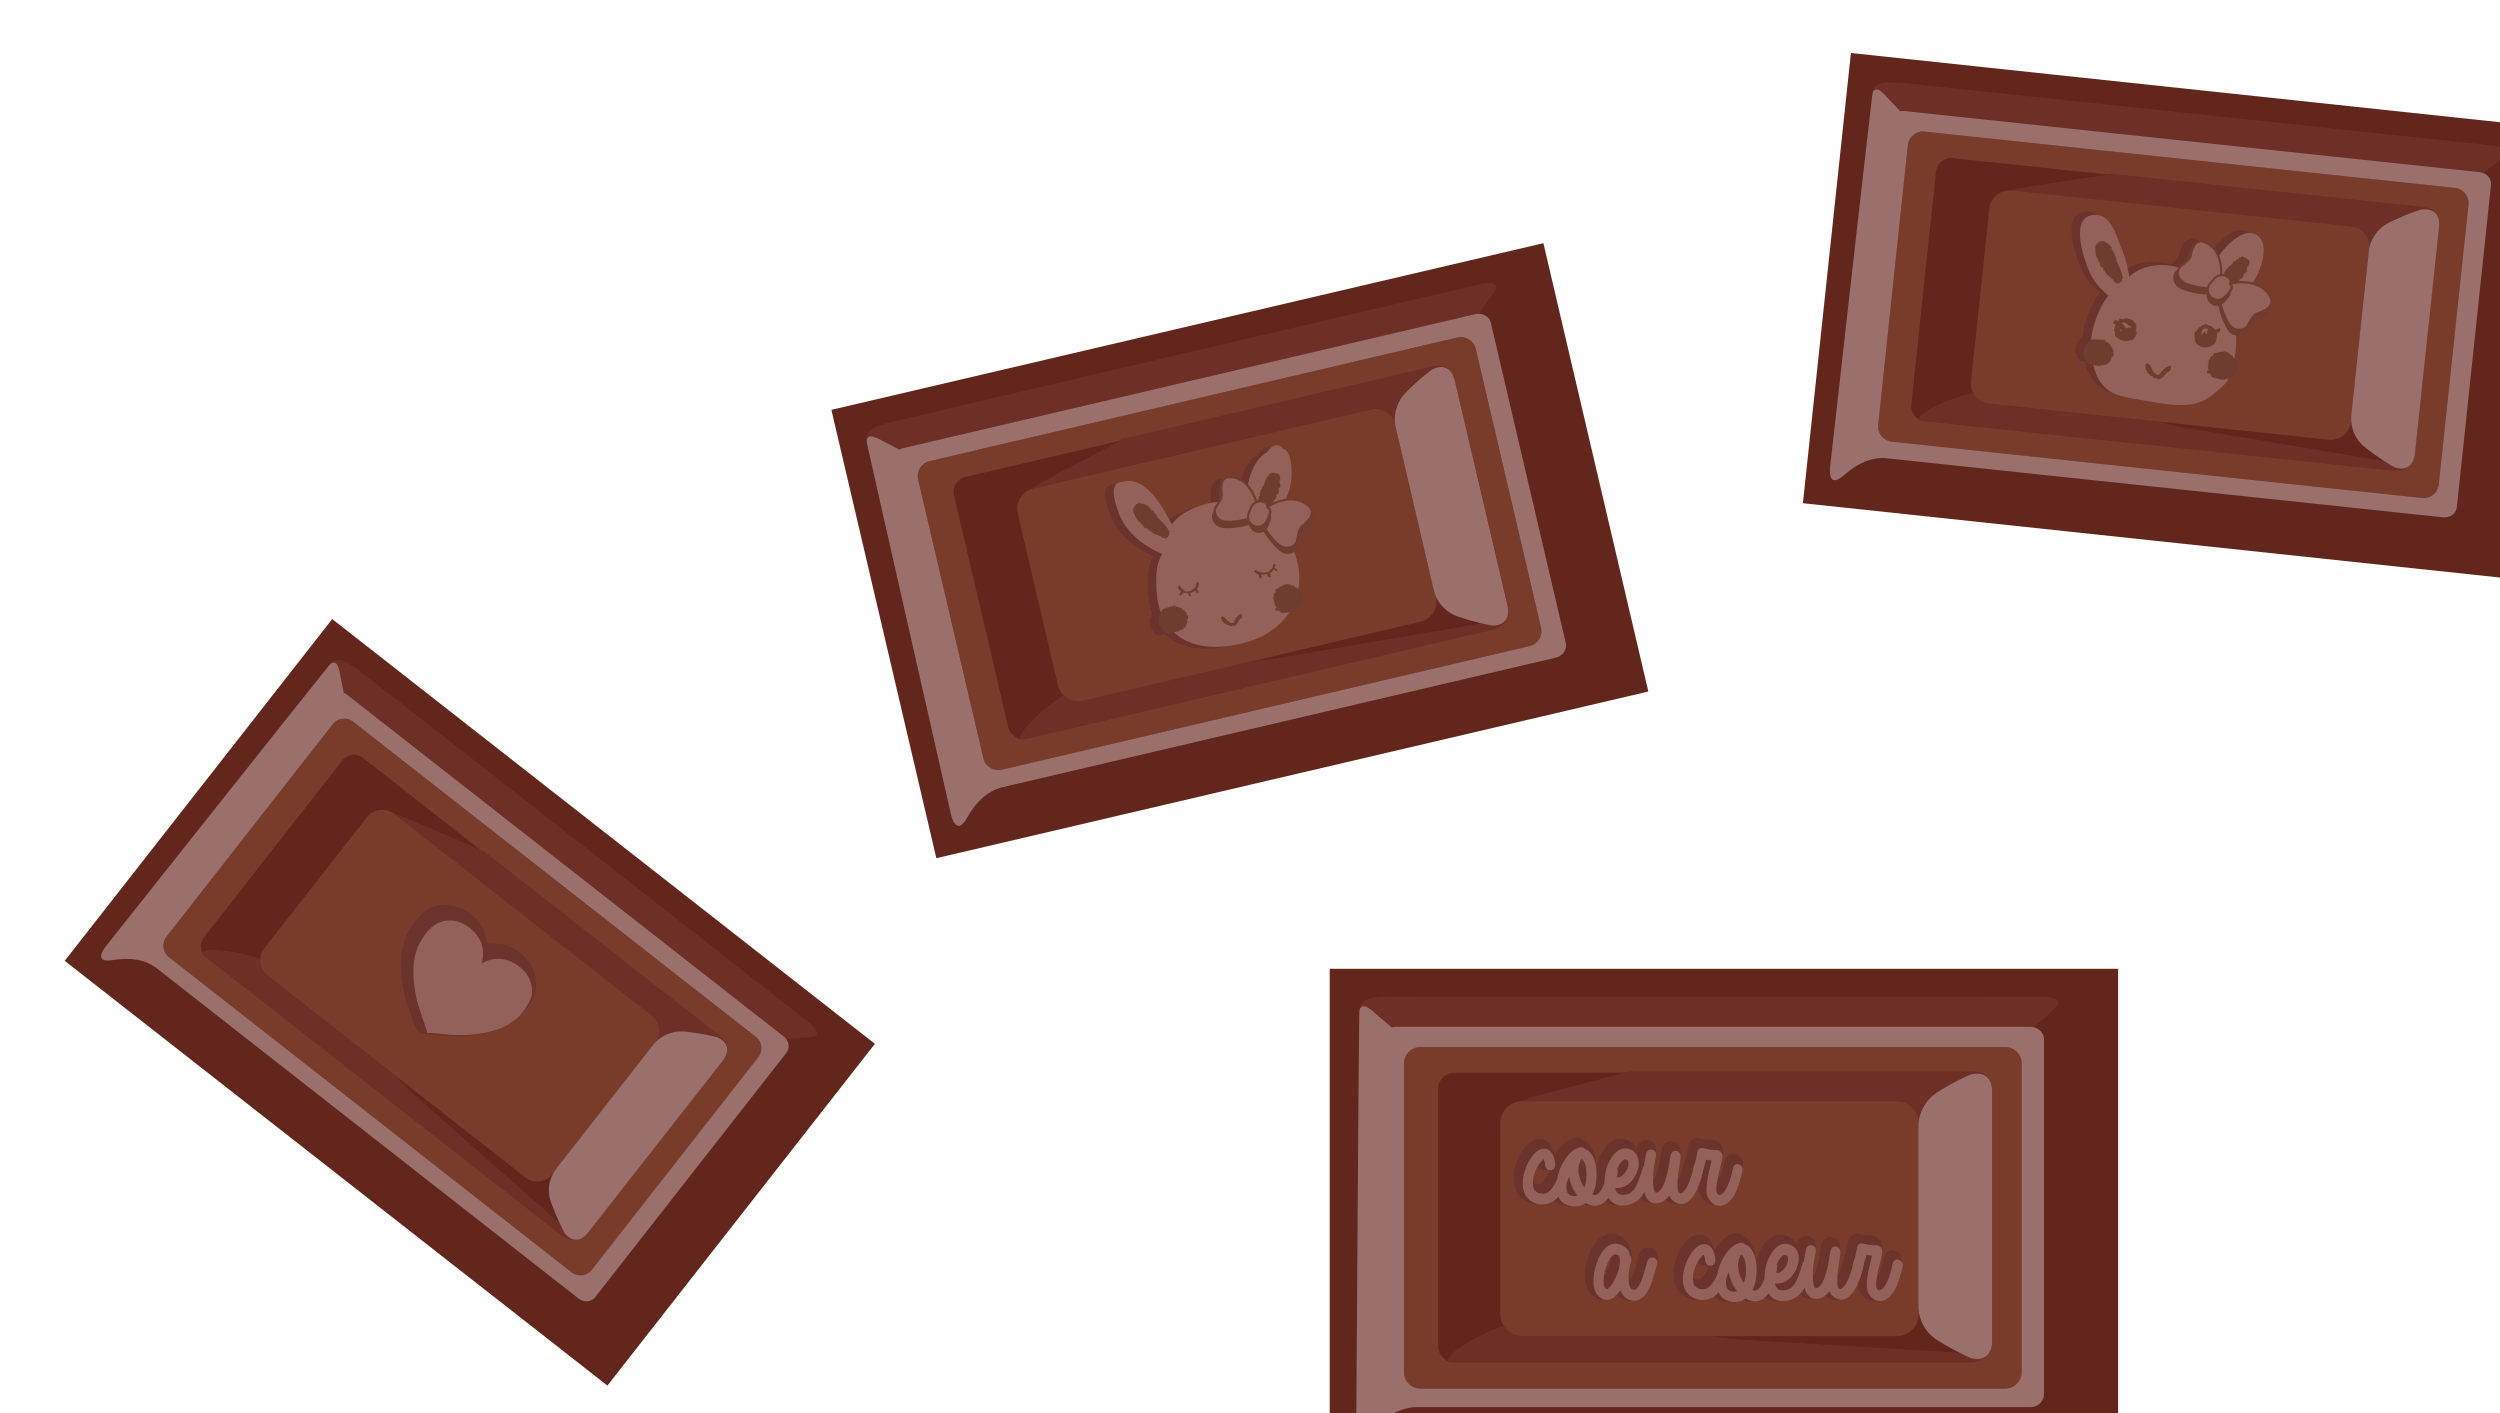 <svg viewBox="0 0 219.63 124.15" xmlns="http://www.w3.org/2000/svg" xmlns:xlink="http://www.w3.org/1999/xlink"><filter id="a" filterUnits="userSpaceOnUse" height="58.58" width="77.46" x="67.29" y="16.79"><feOffset dx="5.72" dy="4.57"/><feGaussianBlur result="blur" stdDeviation="0"/><feFlood flood-color="#dbdbdb" flood-opacity=".75"/><feComposite in2="blur" operator="in"/><feComposite in="SourceGraphic"/></filter><filter id="b" filterUnits="userSpaceOnUse" height="71.95" width="76.94" x="0" y="49.81"><feOffset dx="5.72" dy="4.57"/><feGaussianBlur result="blur-2" stdDeviation="0"/><feFlood flood-color="#dbdbdb" flood-opacity=".75"/><feComposite in2="blur-2" operator="in"/><feComposite in="SourceGraphic"/></filter><filter id="c" filterUnits="userSpaceOnUse" height="50.81" width="72.76" x="152.58" y="0"><feOffset dx="5.72" dy="4.57"/><feGaussianBlur result="blur-3" stdDeviation="0"/><feFlood flood-color="#dbdbdb" flood-opacity=".75"/><feComposite in2="blur-3" operator="in"/><feComposite in="SourceGraphic"/></filter><filter id="d" filterUnits="userSpaceOnUse" height="48.18" width="74.98" x="111.1" y="80.54"><feOffset dx="5.72" dy="4.57"/><feGaussianBlur result="blur-4" stdDeviation="0"/><feFlood flood-color="#dbdbdb" flood-opacity=".75"/><feComposite in2="blur-4" operator="in"/><feComposite in="SourceGraphic"/></filter><g filter="url(#a)"><path d="m71.06 23.58h64.22v40.44h-64.22z" fill="#62261c" transform="matrix(.974 -.228 .228 .974 -7.27 24.67)"/><path d="m124.17 20.43s-45.94 10.73-50.96 11.93c-1.67.4-2.98.74-2.8 1.75.02-.34.38-.37.45-.35.48.1.86.36.86.36l1.57.81c.1-.06.2-.1.32-.13l50.3-11.78c.1-.02.2-.03.3-.03.43-.59.94-1.31 1.33-1.89.81-1.19-1.38-.68-1.38-.68z" fill="#6e2f26"/><path d="m70.42 34.17s0-.02 0-.03z" fill="#6e2f26"/><path d="m100.04 34.83 14.69-3.44c.9-.21 1.8.31 2.11 1.18-.05-.55 0-1.67.97-2.67 1.31-1.34 2.31-2.02 2.31-2.02s.96-.57 1.59.14c-.15-.27-.55-.63-1.66-.37-1.02.24-15.28 3.58-27.08 6.34-.08.04-.19.1-.32.17-1.64.87-6.9 3.58-7.98 4.3.11-.05.22-.09.34-.12l15.01-3.51z" fill="#6e2f26"/><path d="m125.38 50.39s-.36-.06-.99-.21l-18.06 3.09s-1.17.16-1.93.2c-.02 0-.04 0-.05 0l-14.96 3.5c-.61.14-1.22-.05-1.65-.46-1.36.68-4.3 3.39-3.78 3.83.04.04.1.06.19.06l.29-.07c4.77-1.12 12.08-2.83 19.21-4.5 10.76-2.52 21.11-4.94 21.72-5.08 1.11-.26 1.41-1.06 1.43-1.36-.16 1.08-1.4.99-1.4.99z" fill="#6e2f26"/><path d="m84.5 60.33 19.08-4.47s.04-.01.07-.02c-7.14 1.67-14.44 3.38-19.21 4.5.02 0 .05 0 .07-.01z" fill="#62261c"/><path d="m87.73 56.52c-.25-.24-.44-.55-.52-.91l-3.53-15.08c-.2-.86.23-1.72 1-2.07 1.07-.72 6.33-3.43 7.98-4.3l-13.54 3.17c-.72.17-1.17.89-1 1.62l4.77 20.38c.13.54.56.92 1.07 1.02-.52-.44 2.42-3.15 3.78-3.83z" fill="#62261c"/><path d="m122.42 49.61c-.43-.14-.78-.35-1.06-.58-.51-.42-.79-.9-.94-1.25v.06c.14.54 0 1.07-.29 1.49-.24.34-.6.6-1.04.7l-14.69 3.44h-.05s.04 0 .05 0c.76-.04 1.93-.2 1.93-.2l18.06-3.09c-.5-.12-1.16-.3-1.97-.57z" fill="#62261c"/><path d="m122.31 25.08-46.37 10.86c-.72.17-1.17.89-1 1.62l5.73 24.48c.17.72.9 1.18 1.62 1.01l46.37-10.86c.72-.17 1.17-.9 1-1.62l-5.73-24.48c-.17-.72-.89-1.17-1.62-1zm1.69 11.87c.11.48.23 1 .37 1.56 1.51 6.44 1.95 8.32 2.36 10.09.08.32.08.58.05.8-.01.3-.31 1.1-1.43 1.36-.61.14-10.96 2.57-21.72 5.08-.02 0-.04.02-.07.02l-19.08 4.47s-.04 0-.07.01l-.29.07c-.09 0-.15-.03-.19-.06-.51-.1-.95-.48-1.07-1.02l-4.77-20.38c-.17-.73.28-1.45 1-1.62l13.54-3.17c.13-.07.24-.13.32-.17 11.79-2.76 26.06-6.1 27.08-6.34 1.11-.26 1.51.1 1.66.37.17.19.31.46.4.86.41 1.77.45 1.9 1.89 8.06z" fill="#793c2b"/><path d="m120.26 47.33-1.8-7.71-.24-1.03-1.31-5.59-.02-.09s-.03-.13-.05-.33c-.31-.87-1.2-1.39-2.11-1.18l-14.69 3.44-15.01 3.51c-.12.03-.23.07-.34.12-.76.35-1.2 1.21-1 2.07l3.53 15.08c.08.36.27.67.52.91.43.41 1.04.6 1.65.46l14.96-3.5h.05s14.69-3.45 14.69-3.45c.44-.1.79-.36 1.04-.7.3-.41.43-.95.3-1.49v-.06s-.03-.05-.05-.08c-.09-.22-.12-.38-.12-.38z" fill="#793c2b"/><path d="m124.22 22.99c-.1 0-.2 0-.3.03l-50.3 11.78c-.12.03-.22.07-.32.13l-1.57-.81s-.38-.25-.86-.36c-.07-.02-.44.02-.45.35v.03.03c0 .04 0 .07.01.11.02.08 0 .08.04.21.09.4.03.15.04.18.48 2.23 7.31 32.29 7.31 32.29s.42 2.07 1.41.33c1.02-1.79 2.07-2.39 2.94-2.66l1.11-.26s47.7-11.17 47.7-11.17c.6-.14.99-.71.86-1.27l-6.59-28.15c-.11-.47-.54-.77-1.03-.78zm5.44 27.58c.17.72-.28 1.45-1 1.62l-46.37 10.86c-.72.17-1.45-.28-1.62-1.01l-5.73-24.48c-.17-.72.28-1.45 1-1.62l46.37-10.86c.72-.17 1.45.28 1.62 1l5.73 24.48z" fill="#9b6f6c"/><path d="m120.11 27.88s-1 .68-2.31 2.02c-.98 1-1.02 2.13-.97 2.67.02.21.05.33.05.33l.02.09 1.31 5.59.24 1.03 1.8 7.71s.04.15.12.38c.01.02.02.05.03.08.15.35.43.83.94 1.25.28.23.63.44 1.06.58.81.27 1.47.45 1.97.57.63.15.99.21.99.21s1.24.09 1.4-.99c.03-.21.02-.48-.05-.8-.41-1.77-.85-3.65-2.36-10.09-.13-.56-.25-1.08-.37-1.56-1.44-6.16-1.47-6.3-1.89-8.06-.09-.4-.24-.67-.4-.86-.63-.71-1.59-.14-1.59-.14z" fill="#9b6f6c"/><path d="m108.51 40.09c-.61-.57-1.36-.67-2.08-.55.11-.25.21-.5.3-.75.29-.83.3-1.69.18-2.55-.06-.4-.19-.99-.61-1.16-.02 0-.03 0-.05-.01-.2-.26-.47-.43-.81-.29-.25.1-.44.31-.61.55-1.01.6-1.46 1.74-1.71 2.94-.38-.44-.9-.75-1.56-.76-.36 0-.56.17-.66.4-.41.38-.27 1.23-.24 1.51.01.09 0 .18-.04.29 0 0 0 .01-.01.02-.33.02-.66.05-.98.13-.99.24-2.52.84-3.15 1.84-.07-.12-.14-.25-.22-.36-.89-1.77-2.38-3.91-4.09-3.38-.09 0-.18 0-.27.03-1.02.28-.3 2.12-.1 2.69.58 1.67 2.21 2.96 3.82 3.61-.49.77-.55 1.76-.51 2.66 0 .84.12 1.67.39 2.44 0 .01-.02.03-.03.04-.03 0-.05 0-.07.01-.01.1-.03.2-.04.29-.02 0-.05 0-.07 0 0 .05.01.09.02.14-.02 0-.05 0-.07 0 .06.31.12.61.18.91.05 0 .09-.01.14-.02.08.3.2.28.34.46.05 0 .09-.01.14-.02v.07c.2-.04.4-.08.59-.11.18.17.37.32.58.46 1.79 1.16 4.33.91 6.25.25 1.36-.46 2.54-1.32 3.3-2.49.2-.02.39-.06.53-.17 0-.02-.02-.05-.03-.07.09-.03.18-.07.27-.1 0-.02-.02-.05-.02-.07.07-.02.13-.05.2-.08 0-.02-.02-.04-.03-.07.07-.09.1-.09.24-.16-.03-.22 0-.33.03-.54.02 0 .04-.02.06-.03-.02-.06-.05-.13-.07-.2.02 0 .04-.02.07-.03-.03-.09-.07-.18-.1-.27-.02 0-.04.02-.07.03-.02-.05-.03-.09-.05-.14-.02 0-.05.02-.07.03-.09-.07-.09-.1-.17-.24.17-1.08.02-2.18-.38-3.2.18-.11.3-.27.34-.41.1-.4.16-1.1.44-1.33.26-.21 1.17-.89.77-1.55.06-.24.03-.49-.23-.74z" fill="#6a342d"/><path d="m107.07 34.89s-.03 0-.05-.01c-.2-.26-.47-.43-.81-.29-.25.1-.44.31-.61.55-1.37.81-1.7 2.61-1.93 4.23-.01.04-.02.08-.03.12-.03.11-.05.21-.07.31-1.03-.32-2.14-.39-3.18-.14-.99.24-2.52.84-3.15 1.84-.07-.12-.14-.25-.22-.36-.89-1.77-2.38-3.91-4.09-3.38-.09 0-.18 0-.27.03-1.03.28-.3 2.12-.1 2.69.58 1.67 2.21 2.96 3.82 3.61-.49.77-.55 1.76-.51 2.66 0 1.82.52 3.66 2.13 4.7 1.79 1.16 4.33.91 6.25.25s3.5-2.08 4.01-4.09c.57-2.27-.35-4.67-2.01-6.24-.05-.04-.1-.09-.15-.13.62-.82 1.1-1.77 1.4-2.64.28-.83.3-1.69.18-2.55-.06-.4-.19-.99-.61-1.16z" fill="#94615a"/><g fill="#6f3c30"><path d="m108.21 47.17s.09-.04.13-.05c.08.14.07.17.17.24.02 0 .04-.02.07-.03.02.04.03.09.05.14.02 0 .04-.02.07-.03.03.09.07.18.1.27-.02 0-.04.02-.06.03.02.07.05.13.07.2-.02 0-.04.02-.06.03-.03.21-.06.32-.03.54-.14.08-.17.07-.24.16 0 .02.02.05.03.07-.07.03-.13.05-.2.08 0 .02.02.04.03.07-.09.03-.18.07-.27.1 0 .02.02.04.03.07-.31.23-.88.17-1.21.22-.11-.09-.13-.07-.23-.21-.1.01-.2.02-.29.03-.02-.07-.05-.13-.08-.2.05-.02.09-.04.14-.05-.08-.15-.16-.3-.24-.45.02 0 .04-.01.07-.02l-.03-.07c-.08-.06-.08.06-.09-.04.02 0 .04-.02.07-.03-.04-.11-.08-.22-.12-.33.04-.02.09-.03.13-.05-.03-.07-.05-.14-.08-.2.02 0 .05-.02.07-.03.03-.11.12-.12.15-.21-.02-.05-.03-.09-.05-.14.05-.11.21-.15.38-.22 0-.02-.02-.04-.03-.07.11-.04.22-.08.34-.12.06-.05.12-.1.17-.14 0 .02.02.05.02.07.07-.02.13-.05.2-.08.01.02.02.05.03.07.04-.02.09-.03.13-.05.07.05.14.1.21.15.04-.02.09-.03.13-.05.05.06.09.12.14.18.05 0 .11 0 .16.01.02.04.03.09.05.14"/><path d="m97.53 48.58s0 .09.02.14c.31 0 .34.11.59.15 0 .05 0 .09.02.14.2.03.16 0 .24.19.02 0 .05 0 .07-.01.1.12 0 .21.19.34-.01.1-.02.19-.03.29-.02 0-.05 0-.07 0 .01.12.03.24.04.35-.02 0-.05 0-.07 0 0 .05 0 .1.02.14-.02 0-.05 0-.07 0-.01.07-.03.15-.05.22-.07.03-.14.06-.2.1v.07c-.12.04-.23.07-.34.11v.07c-.35.07-.7.13-1.05.2 0-.02 0-.05 0-.07-.05 0-.09.01-.14.02-.14-.19-.27-.16-.34-.46-.05 0-.1.01-.14.02-.06-.3-.12-.61-.18-.91h.07c0-.05-.01-.09-.02-.14h.07c0-.1.02-.19.04-.29.02 0 .05 0 .07-.01.06-.1.12-.2.18-.31.37-.12.74-.24 1.11-.35"/><path d="m95.66 42.36c-.09-.13-.11-.14-.22-.21-.02 0-.05.01-.07.02-.01-.04-.03-.09-.04-.13-.05 0-.1-.01-.15-.02-.02-.04-.03-.09-.04-.13-.11-.03-.22-.07-.33-.1-.06-.1-.12-.2-.18-.3-.02 0-.04.01-.06.02-.05-.08-.1-.16-.15-.24-.02 0-.04.02-.06.02-.25-.27-.41-.58-.57-1.03.15-.2.01-.08.06-.24.02 0 .04-.02.07-.02.11-.28.11-.26.52-.4 0 .02.01.04.02.07.27-.02.46.08.65.21.02 0 .04-.01.06-.02.02.06.05.13.07.19.02 0 .04-.01.06-.02.02.04.03.09.05.13.02 0 .04-.02.06-.02.01.05.03.09.04.13.05 0 .1.02.15.02.02.06.05.13.07.19.02 0 .04-.01.06-.02.02.04.03.09.04.13.02 0 .04-.01.07-.02.03.09.06.17.09.26.36.42.83.74 1.11 1.35-.02 0-.04.01-.07.02.02.06.05.13.07.19-.02 0-.04.01-.07.02-.07.19-.05.22-.32.33-.15-.12-.09-.01-.24-.06-.04-.04-.07-.07-.11-.11-.17-.06-.33-.13-.5-.19 0-.02-.01-.04-.02-.06-.04.02-.08.03-.13.04"/><path d="m105.41 37.57s.09-.02.14-.04c0-.31.02-.09.16-.26.01-.05.03-.11.04-.16.05 0 .09-.02.14-.03 0-.02-.01-.05-.02-.07.22-.13.55.05.76.05.05.11.1.22.15.34-.02 0-.05.01-.07.02l.05.21s-.05.01-.07.02c-.02.23.12.4.06.58-.04.04-.08.07-.12.1v.37c-.07.09-.16.19-.23.28.01.05.02.1.03.14-.09.12-.19.24-.29.37 0 .05.02.1.03.14-.04.04-.08.07-.12.11-.22.38-.45.71-1.07.85-.14-.16-.16-.09-.24-.39-.02 0-.05 0-.07.02 0-.17.02-.35.03-.53l.07-.02c-.02-.07-.03-.14-.05-.21.02 0 .05 0 .07-.02-.01-.05-.02-.1-.03-.14.04-.04.08-.07.13-.1-.01-.05-.02-.09-.03-.14.05-.03.08-.07.12-.1-.02-.07-.03-.14-.05-.21l.07-.02c0-.08.01-.15.02-.23.04-.04.09-.07.13-.1l-.03-.14s.08-.07.12-.1c.1-.18.17-.32.17-.56"/><path d="m97.89 47.29s.02 0 .03 0c.03.06.06.06.09.12-.03.04-.02.02 0 .07-.02 0-.04.01-.06.01 0 .02 0 .02-.03.04 0 .01.02.03.02.04 0 0-.02 0-.03 0v.03c-.01 0-.02.01-.03.02 0 .05.03.1.04.13.03 0 .05-.02.08-.03 0 0 .02.02.05 0 0 0 0-.01 0-.02.02 0 .04-.02.06-.03.01-.04.04-.07.05-.11 0 0 0-.02 0-.03 0 0 .02-.01.03-.02 0 0-.02-.02-.02-.03h.02s0-.01 0-.02c.02.01 0 0 .02.02.02.01 0 0 .02.03.02-.01.05-.02.08-.03 0 .02 0 .03.01.05.07 0 .13-.02.2-.02 0 0 .02.02.02.03h.05v.02h.07v.05h.03c.02.01.03.03.04.04 0 0 0 0-.02 0 0 0 0 0 0-.01 0 0-.02.01-.03.02.02.03.04.09.05.14h.07v.03c.08-.01.07 0 .13-.03 0-.03-.01-.05-.02-.08h.03c0-.01-.02-.03-.03-.04 0 0-.01 0-.02 0 0-.02 0-.03 0-.05 0 0-.01 0-.02 0 0-.02 0-.04-.01-.06 0 0-.03 0-.02-.03h.02s0-.01 0-.02c.03-.02.07-.02.08-.02v.02h.02s0 0 0-.02h.05s0-.01 0-.02h.03s0 0 0-.01c.02 0 .03 0 .05-.01 0-.01-.02-.02-.02-.03.02 0 .04 0 .06-.01 0 0 0-.01 0-.02.02 0 .04 0 .06-.01 0 0 0-.01 0-.02h.03s0-.01 0-.02c.04 0 .08-.02.13-.03.02.02 0 0 .02.01v.02c-.02 0-.04.01-.06.01.04.06.07.11.1.16.04 0 .09 0 .13-.01 0 0 0-.02 0-.03.05-.02.04-.02.03-.08-.03-.02-.12-.22-.14-.27.05-.03.03-.04.09-.07 0-.05 0-.06.05-.08-.02-.08-.02-.1 0-.15h.02s0-.02 0-.03h.01c0-.07-.02-.14-.02-.21-.04 0-.07 0-.12 0 0 0 0-.02 0-.03-.04.02-.03.03-.07.05v.05s-.01 0-.02 0c-.03.02.04.01.04.01 0 .02-.02.1-.03.11-.02 0-.03.02-.04.03 0 .03.01.06.02.08-.02.02-.04.04-.05.06 0 .02.01.04.01.06 0 0-.01 0-.02 0v.02s-.02 0-.03 0v.01c0 .01-.03.04-.03.04-.03 0-.06.01-.08.02 0 .01 0 .02-.01.04-.01 0-.03.02-.05.03v.02c-.03.01-.06.02-.09.04v.02s-.02 0-.03 0v.02s-.02 0-.03 0v.03c-.02 0-.05.01-.06.02v.02s-.02 0-.03 0v.02c-.05.03-.06-.02-.07-.02-.07.02-.14.04-.21.06-.07 0-.14-.02-.21-.03-.01-.01-.02-.03-.03-.04 0 0-.02 0-.03 0-.04-.08-.1-.07-.13-.16-.01 0-.02 0-.03 0 0-.02 0-.03 0-.05-.04-.01-.04-.03-.09-.03-.03-.1-.08-.11-.11-.2-.06 0-.07-.02-.15 0 0 .02 0 .03.01.05-.05.02-.04.02-.04.08.03.03 0 .14.04.19h.05v.04h.02c.02.03.04.06.05.09"/><path d="m106.48 45.41c.02.06.02.09.03.14-.01 0-.02 0-.04.01-.01.01 0 .05-.04.05 0 0 0 0 0-.02-.06 0-.18-.08-.21-.14-.09.04-.04.05-.08.1-.02.01-.04.02-.06.04v.04c-.02 0-.05.01-.07.02v.04c-.03 0-.06.02-.09.03v.02s-.01 0-.02 0c0 0-.02-.02-.04 0v.04c-.01 0-.02 0-.03 0 0 .03 0 .06.01.09.01 0 .02 0 .03-.01.01.04.01.09.05.1v.02c0 .03-.04 0-.03.07.01 0 .02 0 .03-.01v.06c-.01 0-.02 0-.03.01v.04c-.03.02-.1-.02-.15 0-.02-.03-.04-.06-.07-.09h-.01s0-.03 0-.05c0 0-.01 0-.02 0-.02-.05-.03-.09-.04-.13 0 0-.01 0-.02 0 0 0 0-.01 0-.02-.08.02-.15.03-.23.05 0-.01-.02-.02-.03-.03-.01 0-.02.02-.03.03-.1-.01-.13-.01-.23.04v.02s.03 0 .04 0v.22c-.03.02-.04.02-.05.06-.04 0-.01 0-.04 0-.04-.01-.07.02-.09-.03h.02c-.01-.03-.02-.07-.03-.1h-.02c-.02-.08-.04-.17-.06-.26-.02 0-.03.01-.05.02-.03-.02-.06-.04-.09-.06-.01 0-.02 0-.03.01-.01-.01-.02-.02-.03-.03h-.02s-.03-.04-.04-.07c-.01 0-.02 0-.04 0 0-.02-.01-.03-.02-.05-.02 0 .02 0 0 0-.01-.02 0 0-.02-.02h-.01s0 0 0-.01h.02s-.02-.03-.03-.03c-.01-.06.05-.02.04-.08.04-.02.04-.01.09-.03.14.12.05.02.03 0 .02.01 0 0 .03.03.01 0 .02 0 .03-.01 0 .02.02.04.02.07h.06s.02.02.03.03c.02 0 .05-.01.07-.02.02.01.03.03.05.04h.03v.02s.03 0 .06.04c.03 0 .07-.01.1-.02 0 .02.01.03.02.05.03 0 .05-.02.08-.02.01 0 .02.02.03.03.02 0 .03-.01.05-.02v.02c.05 0 .09-.02.14-.03v.02c.07-.03.14-.05.2-.08v.02h.06v.02c.03-.01.05-.03.08-.05 0-.01-.01-.03-.02-.05h.02s0-.01 0-.02c.02 0 .03-.01.05-.02 0-.05 0-.04.03-.07 0 0 0-.01 0-.02.04-.01.08-.03.12-.04v-.02s.03 0 .05-.01c0-.02.01-.05.02-.06.02-.01.03-.02.05-.03-.02-.08 0-.1-.01-.16.04-.03.04-.02.03-.07.04-.03.04-.02.04-.07.06-.04 0-.01.11-.05 0 .03.06.01.07.04 0 0-.01 0-.02 0v.02h.02s0 0 0 .01v.02s-.01 0-.02 0c0 .03.02.05.03.09 0 0-.01 0-.02 0-.01.03 0 0-.03.03 0 .02.01.04.02.07-.02.02-.04.05-.05.07.05.02.17.11.2.16h.03"/><path d="m101.6 49.6c.09-.06.23.04.27.09 0 .06.12.1.13.16.07.03.1.09.17.12.18.19.22.24.48.18.07-.2.3-.69.68-.79.07.07.05.21.06.33-.1.08-.19.15-.28.22 0 .04 0 .08.01.12-.02 0-.04 0-.06 0-.03.07-.07.13-.1.2-.07.08-.17.12-.22.22-.02 0-.04 0-.06 0 0-.02-.03-.02-.04-.05-.12.02-.22.01-.34.03-.03-.04-.05-.08-.08-.11-.06 0-.12.01-.18.02 0-.02 0-.04 0-.06-.1-.06-.12-.07-.26-.09 0-.04-.01-.08-.02-.12-.04-.02-.11-.11-.16-.13-.02-.16-.05-.31 0-.37"/><path d="m104.93 40.96c-.03-1.02-.79-3.39-2.73-3.42-1.06-.02-.82 1.33-.78 1.69s-.4.91-.6 1.26c-.21.36.02 1.26.97 1.33.94.07 2.17-.16 2.82-.52"/><path d="m105.02 41c.73-.71 2.93-1.89 4.34-.57.77.72-.33 1.53-.62 1.76-.28.23-.34.93-.44 1.33s-.89.89-1.62.29c-.73-.61-1.45-1.62-1.66-2.33"/></g><path d="m104.82 40.46c-.03-.93-.73-3.1-2.49-3.13-.97-.01-.75 1.22-.71 1.55s-.36.83-.55 1.15c-.19.33.02 1.16.88 1.22s1.98-.15 2.58-.48" fill="#94615a"/><path d="m103.61 41.2c-.54.13-1.15.19-1.67.15-.56-.04-.81-.37-.92-.56-.15-.27-.16-.6-.05-.8.04-.08.1-.16.16-.25.18-.28.41-.62.38-.84v-.07c-.05-.32-.13-.98.2-1.35.15-.16.35-.24.62-.24 1.91.03 2.57 2.37 2.59 3.23h-.2c-.02-.8-.64-3-2.4-3.03-.2 0-.36.05-.46.17-.27.3-.19.93-.16 1.2v.07c.04.29-.19.65-.4.97-.06.09-.11.17-.15.24-.07.12-.08.37.05.61.08.16.29.43.76.46.84.06 1.95-.15 2.52-.47l.1.17c-.25.14-.59.26-.96.35z" fill="#6f3c30"/><path d="m104.94 40.47c.73-.71 2.93-1.89 4.34-.57.77.72-.33 1.53-.62 1.76-.28.23-.34.93-.44 1.33s-.89.89-1.62.29c-.73-.61-1.45-1.62-1.66-2.33" fill="#94615a"/><path d="m107.59 43.63c-.24.06-.64.06-1.05-.28-.75-.62-1.47-1.65-1.7-2.38l.19-.06c.21.69.92 1.69 1.63 2.29.39.33.77.27.95.22.28-.09.47-.3.51-.45.02-.09.04-.2.06-.31.08-.41.17-.87.41-1.07l.06-.05c.23-.19.77-.62.79-1.07 0-.18-.07-.34-.24-.5-1.41-1.32-3.57-.05-4.2.57l-.14-.14c.66-.65 2.96-1.99 4.48-.57.21.19.31.41.3.65-.02.54-.61 1.01-.87 1.21l-.05.04c-.19.15-.27.6-.34.95-.02.12-.04.23-.07.32-.06.25-.32.49-.64.59-.03 0-.06.02-.09.03z" fill="#6f3c30"/><path d="m105.71 40.54c.03-.15-.03-.31-.17-.4-.05-.03-.09-.05-.14-.07-.21-.09-.45-.09-.67 0s-.39.26-.47.48l-.2.49c-.18.45.04.96.49 1.14.12.05.25.07.38.06.33-.02.63-.22.76-.55l.19-.48c.05-.11.07-.23.07-.34 0-.16-.1-.28-.24-.33z" fill="#6f3c30"/><path d="m105.64 40.01c.03-.15-.03-.31-.17-.4-.04-.03-.09-.05-.14-.07-.21-.09-.45-.09-.67 0s-.39.26-.47.48l-.2.49c-.18.45.04.96.49 1.14.12.05.25.07.38.06.33-.02.63-.22.76-.55l.19-.48c.05-.11.07-.23.07-.34 0-.16-.1-.28-.24-.33z" fill="#94615a"/><path d="m105.02 41.79c-.05.01-.11.02-.16.02-.14 0-.29-.01-.42-.07-.49-.2-.74-.77-.54-1.27l.2-.49c.1-.24.29-.43.53-.53.23-.1.5-.1.74 0 .06.02.11.05.16.08.14.09.23.25.22.42.14.08.23.22.23.39 0 .13-.02.26-.07.38l-.19.48c-.12.29-.37.51-.69.59zm-.2-2.2s-.09.02-.13.04c-.19.08-.34.23-.42.43l-.2.49c-.16.4.04.85.43 1.01.11.04.22.06.33.05.04 0 .09 0 .13-.02.25-.06.45-.23.55-.47l.19-.48c.04-.1.06-.2.06-.3 0-.11-.07-.2-.17-.24l-.08-.03.02-.08c.02-.12-.03-.23-.12-.3-.04-.03-.08-.05-.13-.07-.15-.06-.31-.08-.46-.04z" fill="#6f3c30"/></g><g filter="url(#b)"><path d="m16.54 53.21h38.15v60.58h-38.15z" fill="#62261c" transform="matrix(.616 -.787 .787 .616 -52.1 60.08)"/><g fill="#6e2f26"><path d="m65.21 85.15s-35.03-27.45-38.88-30.43c-1.28-.99-2.31-1.76-2.95-1.02.26-.19.5.07.53.12.21.42.24.84.24.84l.33 1.64c.1.04.2.09.29.16l38.38 30.04c.08.06.14.13.2.2.69-.04 1.52-.09 2.18-.14 1.35-.11-.32-1.42-.32-1.42z"/><path d="m23.34 53.73s.01-.01.02-.02c0 0-.01.01-.02.02z"/><path d="m40.35 75.91 11.21 8.77c.69.54.84 1.51.38 2.25.37-.36 1.23-.99 2.54-.86 1.76.17 2.85.51 2.85.51s.99.37.84 1.26c.11-.27.14-.77-.71-1.44-.78-.61-11.66-9.13-20.66-16.17-.08-.03-.19-.08-.31-.13-1.61-.69-6.71-2.96-7.88-3.32.1.05.2.11.29.18l11.45 8.97z"/><path d="m43.88 103.74s-.17-.3-.43-.86l-12.94-11.45s-.81-.77-1.29-1.3c-.01-.01-.02-.03-.03-.04l-11.41-8.93c-.47-.37-.69-.93-.64-1.48-1.3-.6-5.03-1.17-5.05-.52 0 .05.02.11.07.18l.22.17c3.64 2.85 9.21 7.21 14.66 11.47 8.21 6.42 16.11 12.61 16.57 12.97.85.66 1.61.42 1.84.25-.89.52-1.55-.45-1.55-.45z"/></g><path d="m12.42 79.55 14.56 11.39s.04.02.05.04c-5.45-4.26-11.02-8.63-14.66-11.47.02.02.03.03.05.04z" fill="#62261c"/><path d="m17.13 79.68c.03-.32.15-.64.36-.92l9-11.5c.51-.66 1.4-.84 2.11-.49 1.17.36 6.27 2.63 7.88 3.32l-10.33-8.09c-.55-.43-1.35-.34-1.78.22l-12.17 15.55c-.32.41-.35.96-.12 1.39.02-.64 3.75-.08 5.05.52z" fill="#62261c"/><path d="m42.71 101.1c-.15-.4-.2-.78-.2-1.12 0-.62.19-1.12.36-1.43l-.03.04c-.32.41-.79.63-1.27.66-.39.02-.8-.09-1.13-.35l-11.21-8.77-.04-.03s.02.02.03.04c.48.54 1.29 1.3 1.29 1.3l12.94 11.45c-.21-.44-.46-1.03-.75-1.79z" fill="#62261c"/><path d="m60.69 86.53-35.38-27.69c-.55-.43-1.35-.34-1.78.22l-14.62 18.68c-.43.55-.34 1.35.22 1.79l35.38 27.69c.55.43 1.35.33 1.78-.22l14.62-18.68c.43-.55.33-1.35-.22-1.78zm-7.74 8.26-.93 1.19c-3.85 4.91-4.97 6.35-6.03 7.7-.19.25-.38.41-.55.51-.23.17-.99.42-1.84-.24-.46-.36-8.36-6.54-16.57-12.97-.02-.01-.04-.02-.05-.04l-14.56-11.39s-.03-.03-.05-.04l-.22-.17c-.05-.07-.07-.13-.07-.18-.23-.43-.21-.98.12-1.39l12.17-15.55c.43-.55 1.23-.65 1.78-.22l10.33 8.09c.12.06.23.1.31.13 9 7.04 19.88 15.56 20.66 16.17.85.66.82 1.17.71 1.44-.04.23-.15.5-.4.8-1.06 1.35-1.14 1.45-4.82 6.15z" fill="#793c2b"/><path d="m43.11 98.16 4.6-5.88.62-.79 3.34-4.27.05-.07s.08-.1.22-.23c.46-.74.31-1.71-.38-2.25l-11.21-8.77-11.45-8.97c-.09-.07-.19-.13-.29-.18-.71-.35-1.6-.17-2.11.49l-9 11.5c-.22.28-.34.6-.36.92-.05.55.17 1.12.64 1.48l11.41 8.93.04.03 11.21 8.77c.33.26.74.37 1.13.35.48-.03.95-.25 1.27-.66l.03-.04s.02-.05.04-.07c.11-.2.2-.32.2-.32z" fill="#793c2b"/><path d="m63.35 86.7c-.06-.07-.12-.14-.2-.2l-38.38-30.04c-.09-.07-.19-.12-.29-.16l-.33-1.64s-.04-.43-.24-.84c-.03-.06-.27-.31-.53-.12 0 0-.01.01-.02.02 0 0-.01.01-.02.02-.03.02-.05.04-.08.07-.05.06-.05.05-.13.15-.24.31-.09.11-.11.14-1.36 1.67-19.43 24.45-19.43 24.45s-1.27 1.53.59 1.23c1.92-.31 2.98.11 3.7.59l.85.66s36.39 28.49 36.39 28.49c.46.36 1.11.31 1.44-.12l16.81-21.48c.28-.36.25-.86-.03-1.22zm-17.07 20.29c-.43.55-1.23.65-1.78.22l-35.38-27.69c-.55-.43-.65-1.23-.22-1.79l14.62-18.68c.43-.55 1.23-.65 1.78-.22l35.38 27.69c.55.43.65 1.23.22 1.78l-14.62 18.68z" fill="#9b6f6c"/><path d="m57.32 86.57s-1.08-.33-2.85-.51c-1.31-.13-2.17.51-2.54.86-.14.13-.22.23-.22.23l-.05.07-3.34 4.27-.62.79-4.6 5.88s-.09.12-.2.32c-.01.02-.02.04-.04.07-.17.32-.36.81-.36 1.43 0 .34.05.72.2 1.12.28.75.54 1.35.75 1.79.26.55.43.86.43.86s.67.97 1.55.44c.18-.1.36-.26.55-.51 1.06-1.35 2.18-2.79 6.03-7.7l.93-1.19c3.68-4.7 3.76-4.8 4.82-6.15.24-.31.36-.57.4-.81.15-.88-.84-1.26-.84-1.26z" fill="#9b6f6c"/><path d="m40.05 79.2-.06-.05c-.9-.7-1.92-.97-2.9-.8-.07-1-.59-1.93-1.51-2.66-1.47-1.15-3.53-.97-4.61.41-.07.08-.12.17-.18.26v.02c-1.36 1.53-1.38 3.4-1.24 4.87.14 1.48.61 2.78.92 3.64.07.19.13.36.17.49l.49.82c.15.01 1 .13 1.19.15.91.1 2.29.24 3.76.02 1.46-.22 3.28-.69 4.44-2.36l.02-.02c.07-.07.14-.15.21-.23 1.06-1.35.76-3.36-.7-4.56z" fill="#6a342d"/><path d="m40.95 83.06c.23-.92-.11-1.98-1-2.67 0 0-.02-.01-.03-.02 0 0-.01 0-.02-.02-.97-.76-2.21-.96-3.33-.25.42-1.26-.07-2.41-1.04-3.17 0 0-.01 0-.02-.01 0 0-.02-.01-.03-.02-.84-.66-1.9-.78-2.72-.38-.85.41-1.39 1.39-1.53 1.62-.69 1.18-.68 2.5-.58 3.66.17 1.8.88 3.35 1.11 4.12.01.08.03.16.04.22l.02.02s0 0 0 0l.02.02c.06 0 .14 0 .22-.01.81.04 2.48.36 4.26.09 1.04-.16 2.19-.43 3.12-1.18.83-.55 1.4-1.7 1.48-2.01z" fill="#94615a"/></g><g filter="url(#c)"><path d="m166.21-8.48h39.79v63.2h-39.79z" fill="#62261c" transform="matrix(.106 -.994 .994 .106 143.48 205.75)"/><path d="m213.2 8.21s-46.17-4.92-51.21-5.44c-1.68-.17-3.01-.28-3.17.72.13-.31.48-.22.54-.18.41.25.68.61.68.61l1.19 1.26c.11-.02.22-.03.34-.02l50.56 5.37c.1.01.2.04.29.07.59-.41 1.3-.92 1.85-1.33 1.14-.84-1.06-1.08-1.06-1.08z" fill="#6e2f26"/><path d="m158.8 3.56s0-.02 0-.03z" fill="#6e2f26"/><path d="m186.1 13.78 14.77 1.57c.91.1 1.57.87 1.57 1.78.13-.52.54-1.56 1.77-2.17 1.65-.82 2.8-1.13 2.8-1.13s1.08-.22 1.43.65c-.05-.3-.3-.76-1.42-.88-1.02-.11-15.36-1.63-27.22-2.89-.09.01-.21.03-.35.05-1.81.28-7.57 1.09-8.81 1.41.12-.01.24-.01.36 0l15.09 1.6z" fill="#6e2f26"/><path d="m204.61 36.45s-.32-.17-.85-.52l-17.78-2.98s-1.14-.23-1.86-.44c-.02 0-.03 0-.05-.01l-15.04-1.6c-.61-.07-1.12-.44-1.38-.96-1.48.19-5.1 1.75-4.76 2.33.03.05.08.09.16.12l.29.03c4.79.51 12.14 1.29 19.31 2.05 10.81 1.15 21.22 2.25 21.83 2.32 1.12.12 1.66-.52 1.77-.8-.49.95-1.62.47-1.62.47z" fill="#6e2f26"/><path d="m163.4 32.44 19.17 2.03s.04 0 .07 0c-7.17-.76-14.52-1.54-19.31-2.05.02 0 .04.01.07.01z" fill="#62261c"/><path d="m167.64 29.94c-.15-.3-.23-.65-.19-1.02l1.61-15.15c.09-.87.77-1.52 1.6-1.6 1.23-.33 7-1.14 8.81-1.41l-13.61-1.44c-.73-.08-1.38.45-1.46 1.18l-2.17 20.48c-.06.54.22 1.04.67 1.29-.34-.58 3.27-2.14 4.76-2.33z" fill="#62261c"/><path d="m202.11 34.76c-.36-.27-.61-.58-.8-.88-.34-.55-.45-1.1-.47-1.47v.06c-.06.54-.36.99-.77 1.28-.34.24-.75.37-1.19.32l-14.77-1.57h-.05s.03 0 .05 0c.72.21 1.86.44 1.86.44l17.78 2.98c-.42-.27-.98-.66-1.65-1.17z" fill="#62261c"/><path d="m209.96 11.94-46.61-4.95c-.73-.08-1.38.45-1.46 1.18l-2.61 24.6c-.08.73.45 1.38 1.18 1.46l46.61 4.95c.73.08 1.38-.45 1.46-1.18l2.61-24.6c.08-.73-.45-1.38-1.18-1.46zm-2.28 11.57-.17 1.57c-.69 6.47-.89 8.36-1.08 10.14-.03.32-.11.57-.21.76-.11.28-.65.92-1.77.8-.61-.06-11.01-1.17-21.83-2.32-.02 0-.05 0-.07 0l-19.17-2.03s-.04 0-.07-.01l-.29-.03c-.08-.03-.13-.07-.16-.12-.44-.25-.72-.75-.67-1.29l2.17-20.48c.08-.73.73-1.26 1.46-1.18l13.61 1.44c.14-.02.26-.04.35-.05 11.85 1.26 26.19 2.78 27.22 2.89 1.12.12 1.37.59 1.42.88.09.23.14.53.1.93-.19 1.78-.2 1.91-.86 8.11z" fill="#793c2b"/><path d="m200.84 31.94.82-7.75.11-1.04.6-5.62v-.09s.02-.13.07-.33c0-.91-.67-1.68-1.57-1.78l-14.77-1.57-15.09-1.6c-.12-.01-.24-.01-.36 0-.82.08-1.51.74-1.6 1.6l-1.61 15.15c-.04.36.03.71.19 1.02.26.52.77.9 1.38.96l15.04 1.6h.05s14.77 1.57 14.77 1.57c.44.05.85-.08 1.19-.32.41-.29.7-.74.76-1.28v-.06s0-.05 0-.08c0-.24 0-.39 0-.39z" fill="#793c2b"/><path d="m212.41 10.62c-.09-.03-.18-.06-.29-.07l-50.56-5.37c-.12-.01-.23 0-.34.02l-1.19-1.26s-.27-.36-.68-.61c-.06-.04-.41-.13-.54.18v.03.03c0 .03-.02.07-.03.11 0 .08-.02.07-.03.2-.04.4-.02.15-.02.18-.28 2.23-3.67 32.37-3.67 32.37s-.28 2.06 1.2.76c1.52-1.33 2.7-1.55 3.6-1.52l1.11.12s47.94 5.09 47.94 5.09c.61.06 1.15-.34 1.21-.9l3-28.3c.05-.47-.25-.89-.71-1.06zm-3.88 27.38c-.08.73-.73 1.26-1.46 1.18l-46.61-4.95c-.73-.08-1.26-.73-1.18-1.46l2.61-24.6c.08-.73.73-1.26 1.46-1.18l46.61 4.95c.73.08 1.26.73 1.18 1.46z" fill="#9b6f6c"/><path d="m207.01 13.83s-1.14.31-2.8 1.13c-1.23.61-1.64 1.65-1.77 2.17-.05.19-.06.33-.06.33v.09s-.61 5.62-.61 5.62l-.11 1.04-.82 7.75s-.02.16 0 .39v.08c.03.37.13.92.47 1.47.19.3.44.61.8.88.67.51 1.22.89 1.65 1.17.54.35.85.52.85.52s1.12.49 1.62-.47c.1-.19.18-.43.21-.76.19-1.78.39-3.67 1.08-10.14l.17-1.57c.66-6.19.67-6.33.86-8.11.04-.41 0-.7-.1-.93-.35-.87-1.43-.65-1.43-.65z" fill="#9b6f6c"/><path d="m192.98 21.21c-.35-.67-.95-1.02-1.59-1.18.87-1.2 1.55-3.6.33-4.25-1.2-.64-2.67 1-3.3 1.88-.22-.55-.61-1.02-1.24-1.25-.35-.13-.59-.03-.77.16-.52.22-.67 1.09-.73 1.36-.02.09-.07.18-.14.26-.17.14-.35.27-.47.38-.03.03-.05.06-.07.09-.43-.13-.89-.21-1.36-.23-2.07-.07-3.04 1.03-3.04 1.03s-.22-1.36-.7-2.52-.94-3.21-2.62-2.89c-1.81.34-.76 3.62-.21 4.93s1.68 2.11 1.68 2.11-.83 1.07-1.31 2.77c-.1.36-.16.76-.18 1.17-.06.05-.11.1-.17.14-.03 0-.05-.01-.07-.01-.05.09-.09.17-.14.26-.02 0-.04 0-.06-.02-.01.05-.03.09-.04.14-.02 0-.05 0-.07-.01-.05.31-.09.61-.14.92.05.01.09.02.14.04-.03.3.1.32.17.54.04.01.09.02.14.03 0 .02 0 .05-.02.07.14.02.28.04.43.07.17.72.44 1.35.8 1.76.89 1.01 1.54 1.02 5.06 1.63 3.52.6 4.3-.48 5.43-1.42.22-.18.4-.45.56-.75h.1c0-.03 0-.05 0-.07h.22c0-.02 0-.05 0-.07.11-.06.13-.05.28-.07.05-.22.12-.31.21-.5h.06c0-.07 0-.14 0-.21h.07c0-.09 0-.19 0-.29-.02 0-.05 0-.07 0 0-.05 0-.09 0-.14-.03 0-.05 0-.07 0-.06-.1-.05-.12-.08-.29-.05 0-.09 0-.14 0 0-.05 0-.1 0-.14 0 0-.01 0-.02 0 .13-.75.16-1.48.13-2 .38.06.74-.09.87-.29.23-.35.52-1 .87-1.12.32-.11 1.41-.46 1.26-1.22.14-.21.19-.46.02-.78z" fill="#6a342d"/><path d="m179.5 21.38s-1.13-.8-1.68-2.11-1.61-4.59.21-4.93c1.68-.32 2.14 1.73 2.62 2.89.48 1.15.7 2.52.7 2.52s.97-1.1 3.04-1.03 3.88 1.5 3.88 1.5.34-1.3.66-1.89 2.13-3.03 3.55-2.28.29 3.84-.74 4.71c-1.03.88-1.77 1.37-1.77 1.37s.66 1.46.75 2.58c.09 1.11-.12 3.79-1.25 4.72-1.12.94-1.91 2.02-5.43 1.42s-4.17-.62-5.06-1.63-1.27-3.39-.79-5.09 1.32-2.77 1.32-2.77z" fill="#94615a"/><g fill="#6f3c30"><path d="m189.39 24.32h-.08s0-.08 0-.08c-.1.01-.09.04-.2.06 0 .05-.17.05-.18.1-.18-.11-.17-.15-.37-.31-.12-.04-.25-.08-.37-.12 0-.02 0-.05 0-.07-.38-.02-.88.37-.98.66-.03 0-.06 0-.08 0-.15.2 0 .93.05.99.12.23.28.15.42.35.72.13.84-.01 1.24-.25.23-.43.17-.53.23-1.01.05 0 .13-.02.18-.01.04-.1.07-.19.11-.29m-1.23.46c-.11-.08-.11-.16-.21-.25-.08.13-.11.1-.18.29-.02 0-.05 0-.07 0 .02-.32 0-.4.2-.51v-.08c.16.13.18.04.38.04-.04.17-.09.35-.13.52"/><path d="m182.03 24.7s-.05 0-.07 0c0-.07 0-.15.02-.23-.02 0-.05 0-.07 0 0-.05.01-.1.02-.15h.07c0-.11-.04.02-.07-.08v-.07s.06 0 .08 0v-.07s-.07 0-.07 0c0-.08.01-.15.02-.23h-.08c-.07-.16-.2-.19-.27-.34-.26-.04-.56-.22-.75-.07-.16-.02-.3-.03-.45-.04v.07s.04 0 .06 0v.07c-.02 0-.05 0-.07 0v.07c-.11-.03-.21-.07-.3-.1v.07s-.06 0-.08 0c-.03.07-.07.14-.11.22.08.03.15.07.22.09-.05.2-.09.4-.14.6h.08c-.01.13.03.15.01.28.03 0 0 .11.02.12.05.11.19.19.25.26.22.1.3.15.55.2v.08s.06 0 .06 0c0-.03 0-.05 0-.08.13.01.26.03.38.04v-.08c.16 0 .15-.01.3-.02 0-.03.09-.11.1-.14.02 0 .12-.16.14-.16.01-.13.03-.03.04-.16.01-.02.1 0 .09-.14m-1.41-.16s0-.05 0-.08h-.08s0-.08 0-.08c.05 0 .1 0 .15.01 0 .05-.01.1-.01.15-.03 0-.05 0-.07 0m.87-.29c-.28-.11-.12-.07-.38.04-.08-.18-.23-.25-.34-.41-.02 0-.05 0-.08 0v-.07s.06 0 .09 0v-.08c.48.06.4.25.73.38l-.02.15z"/><path d="m182.84 27.36c.15-.04.36.17.4.25 0 .07.08.18.08.25.07.06.03.11.1.17.21.22.27.32.52.35.24-.34.56-.8 1.07-.8-.02.15-.03.28-.06.41-.13.06-.25.16-.38.22l-.02.15s-.05 0-.07 0c-.06.07-.11.14-.18.21-.09.08-.23.1-.32.2h-.07s0-.06 0-.08c-.15-.02-.3-.03-.45-.05-.02-.06-.04-.11-.06-.16-.07 0-.12 0-.19-.01 0-.03-.03-.06-.03-.08-.11-.1-.06-.12-.23-.18 0-.05-.04-.1-.03-.15-.05-.03-.07-.12-.12-.15.02-.2-.12-.37.03-.54"/><path d="m190.6 27.05s.09 0 .14 0c.03.16.02.19.08.29h.07v.14h.07v.29c-.02 0-.05 0-.07 0v.21c-.02 0-.04 0-.07 0-.09.19-.16.28-.21.5-.16.02-.18.01-.29.07v.07c-.08 0-.15 0-.22 0v.07c-.09 0-.19 0-.28 0v.07c-.37.12-.88-.13-1.22-.2-.07-.13-.1-.11-.14-.28-.09-.02-.2-.05-.29-.07 0-.07 0-.14 0-.21h.14c-.02-.16-.05-.33-.08-.5h.08c0-.02 0-.05 0-.07-.06-.08-.09.03-.07-.07h.07c0-.12 0-.24 0-.36h.14c0-.07 0-.14 0-.21h.08c.06-.09.15-.08.21-.15 0-.05 0-.09 0-.14.08-.09.25-.07.43-.08 0-.02 0-.05 0-.07h.36c.07-.03.14-.05.21-.08v.07h.21v.07h.14c.05.07.1.14.14.21h.15c.02.07.05.14.08.21.04.03.1.05.14.07v.14"/><path d="m179.26 25.27s-.02.09-.03.14c.29.09.28.21.5.34 0 .04-.02.09-.02.14.18.09.15.05.16.26.03 0 .05.01.07.01.06.14-.07.19.06.38-.05.09-.09.18-.14.26-.02 0-.05 0-.07-.01-.03.11-.05.23-.08.35-.02 0-.04-.01-.07-.01 0 .04-.02.09-.03.14-.03 0-.05-.01-.07-.02-.04.06-.08.13-.12.19-.08 0-.15.02-.23.02 0 .03 0 .05-.02.07-.12 0-.24 0-.36-.01 0 .02-.02.05-.02.07-.35-.05-.7-.11-1.06-.16.01-.02.02-.05.02-.07-.05-.01-.1-.02-.14-.03-.07-.22-.2-.24-.17-.55-.05-.01-.09-.02-.14-.03.05-.3.09-.61.14-.92.02 0 .05.01.07.01 0-.05.02-.09.04-.14.02 0 .04 0 .06.02.05-.09.09-.18.14-.26.02 0 .04 0 .07.01.09-.08.18-.15.27-.23.39.01.77.03 1.15.04"/><path d="m179.39 19.63c-.04-.15-.05-.17-.13-.27-.02 0-.05 0-.07 0 0-.05 0-.09 0-.14-.04-.02-.09-.05-.13-.07 0-.05 0-.1 0-.14-.09-.07-.18-.14-.27-.21-.02-.12-.04-.23-.06-.35-.03 0-.05 0-.07 0-.02-.09-.04-.18-.06-.27-.02 0-.04 0-.07 0-.15-.34-.18-.69-.17-1.17.2-.13.04-.07.14-.2h.07c.2-.22.19-.2.62-.19v.07c.25.07.4.23.53.42h.07v.21h.07v.14h.07v.13c.04.02.09.05.13.07v.2h.07v.14h.07v.27c.19.52.52.99.58 1.66-.02 0-.05 0-.07 0v.21c-.02 0-.05 0-.07 0-.13.16-.12.19-.42.19-.1-.17-.08-.04-.2-.14-.02-.05-.04-.09-.06-.14-.14-.11-.27-.23-.4-.35 0-.03 0-.05 0-.07-.05 0-.09 0-.14 0"/><path d="m190.54 18.36.15.02c.11-.29.05-.09.24-.2.04-.05.06-.09.09-.14l.14.02v-.08c.26-.05.51.23.71.3 0 .12.02.24.03.37h-.07s-.03.2-.03.2h-.07c-.1.21-.02.4-.14.56-.06.02-.1.04-.16.06-.04.12-.07.24-.11.35-.1.06-.21.12-.31.18l-.02.15c-.13.08-.26.16-.4.25 0 .05 0 .1-.01.15-.05.02-.1.04-.15.05-.34.28-.67.51-1.29.44-.08-.2-.12-.14-.1-.45-.02 0-.05 0-.08 0 .07-.17.14-.32.21-.49h.07l.03-.21s.04 0 .07 0l.02-.15s.1-.04.16-.06l.02-.15s.1-.04.15-.06c0-.07.02-.14.02-.21h.07c.03-.06.06-.13.09-.2.05-.02.1-.04.15-.05l.02-.15c.05-.02.1-.03.15-.06.15-.13.26-.24.34-.47"/><path d="m189.21 21.05c.31-.98.37-3.51-1.47-4.19-1.01-.37-1.23 1-1.31 1.36s-.68.74-1 1.01-.4 1.22.48 1.6 2.13.57 2.87.44"/><path d="m189.28 21.11c.93-.44 3.44-.83 4.35.9.49.95-.83 1.35-1.18 1.48s-.64.77-.87 1.12-1.15.56-1.65-.27c-.49-.83-.85-2.03-.81-2.79"/></g><path d="m189.27 20.52c.28-.9.34-3.21-1.34-3.83-.92-.34-1.13.91-1.2 1.24s-.62.67-.91.92-.37 1.11.44 1.46 1.95.52 2.63.4" fill="#94615a"/><path d="m187.87 20.83c-.56-.06-1.16-.21-1.65-.42-.52-.23-.66-.63-.69-.85-.05-.3.05-.63.22-.78.07-.06.15-.12.23-.19.27-.21.6-.46.65-.68v-.06c.08-.32.22-.98.66-1.23.19-.11.42-.12.67-.02 1.81.66 1.66 3.13 1.4 3.95l-.19-.06c.25-.78.4-3.1-1.28-3.71-.2-.07-.36-.07-.51.01-.36.2-.49.83-.55 1.1v.07c-.08.29-.43.56-.73.79-.08.06-.16.13-.23.18-.11.1-.2.33-.16.6.03.18.14.51.57.7.78.34 1.91.51 2.57.39l.03.19c-.29.05-.65.05-1.03.01z" fill="#6f3c30"/><path d="m189.39 20.58c.93-.44 3.44-.83 4.35.9.49.95-.83 1.35-1.18 1.48s-.64.77-.87 1.12-1.16.56-1.65-.27-.85-2.03-.81-2.79" fill="#94615a"/><path d="m190.87 24.49c-.25-.03-.63-.15-.91-.61-.51-.85-.86-2.07-.83-2.84h.2c-.03.74.32 1.94.8 2.74.27.45.64.53.84.53.3 0 .55-.13.64-.26.05-.08.11-.17.16-.27.21-.37.45-.78.75-.89l.07-.02c.28-.1.95-.33 1.12-.76.07-.17.05-.35-.06-.56-.83-1.59-3.2-1.34-4.22-.86l-.08-.18c.85-.4 3.5-.92 4.47.95.13.25.16.5.07.72-.2.51-.92.76-1.23.87l-.07.02c-.23.09-.46.49-.65.8-.06.1-.12.2-.17.28-.14.21-.47.36-.81.35-.03 0-.06 0-.1 0z" fill="#6f3c30"/><path d="m190.1 20.9c.08-.13.07-.31-.03-.44-.03-.05-.07-.08-.11-.12-.18-.16-.4-.24-.64-.22-.24.01-.46.12-.61.3l-.35.4c-.32.37-.28.93.08 1.26.1.09.22.15.34.19.32.09.68 0 .92-.27l.35-.4c.08-.09.14-.19.18-.31.05-.15 0-.3-.12-.39z" fill="#6f3c30"/><path d="m190.2 20.37c.08-.13.07-.31-.03-.44-.03-.04-.07-.08-.11-.12-.18-.16-.41-.24-.64-.22-.24.01-.46.12-.61.3l-.35.4c-.32.37-.28.93.08 1.26.1.09.22.15.34.19.32.09.68 0 .92-.27l.35-.4c.08-.09.14-.19.18-.31.05-.15 0-.3-.12-.39z" fill="#94615a"/><path d="m189.02 21.87c-.06 0-.11-.02-.16-.03-.14-.04-.27-.11-.38-.2-.4-.36-.45-.98-.09-1.39l.35-.4c.17-.2.42-.32.68-.34s.52.07.71.25c.04.04.09.08.13.13.11.14.13.31.07.47.11.12.14.29.09.44-.04.12-.11.24-.2.34l-.35.4c-.21.24-.53.36-.85.33zm.54-2.17s-.09 0-.14 0c-.21.01-.41.11-.55.27l-.35.4c-.28.33-.25.83.08 1.12.09.08.19.13.3.16.04.01.09.02.13.03.26.03.51-.07.68-.27l.35-.4c.07-.08.13-.18.16-.27.04-.11 0-.21-.09-.29l-.06-.05.04-.07c.06-.1.05-.24-.02-.33-.03-.04-.06-.07-.1-.11-.12-.11-.27-.18-.43-.19z" fill="#6f3c30"/></g><g filter="url(#d)"><path d="m111.1 80.54h69.26v43.61h-69.26z" fill="#62261c"/><path d="m173.53 82.97s-50.88-.02-56.44 0c-1.86 0-3.32.05-3.37 1.15.1-.35.49-.29.56-.26.48.23.81.59.81.59l1.45 1.24c.12-.04.24-.06.37-.06h55.72c.11 0 .22.02.32.05.59-.52 1.31-1.15 1.86-1.66 1.14-1.05-1.28-1.05-1.28-1.05z" fill="#6e2f26"/><path d="m113.7 84.19s0-.02 0-.03z" fill="#6e2f26"/><path d="m144.64 92.17h16.27c1 0 1.82.77 1.92 1.76.08-.59.41-1.76 1.68-2.57 1.71-1.08 2.92-1.55 2.92-1.55s1.16-.36 1.64.54c-.09-.32-.42-.8-1.65-.8h-29.99c-.1.03-.22.06-.37.1-1.94.51-8.13 2.06-9.43 2.56.13-.03.26-.04.39-.04h16.63z" fill="#6e2f26"/><path d="m167.44 114.74s-.37-.15-.99-.47l-19.72-1.19s-1.27-.12-2.08-.26c-.02 0-.04 0-.06 0h-16.57c-.68 0-1.27-.35-1.62-.89-1.59.38-5.35 2.5-4.91 3.09.04.05.09.09.19.11h45.65c1.23 0 1.74-.76 1.83-1.08-.43 1.1-1.71.7-1.71.7z" fill="#6e2f26"/><path d="m122.06 115.13h21.13s.05 0 .07 0h-21.28s.05 0 .07 0z" fill="#62261c"/><path d="m126.39 111.92c-.2-.31-.32-.68-.32-1.08v-16.7c0-.95.67-1.75 1.55-1.93 1.3-.5 7.49-2.05 9.43-2.56h-15c-.8 0-1.45.65-1.45 1.45v22.57c0 .6.36 1.11.87 1.33-.44-.59 3.32-2.71 4.91-3.09z" fill="#62261c"/><path d="m164.52 113.19c-.42-.26-.73-.56-.97-.87-.44-.56-.61-1.14-.68-1.55v.06c0 .6-.27 1.12-.68 1.49-.34.3-.78.48-1.26.48h-16.33s.04 0 .06 0c.81.14 2.08.26 2.08.26l19.72 1.19c-.49-.25-1.15-.6-1.93-1.08z" fill="#62261c"/><path d="m170.44 87.4h-51.37c-.8 0-1.45.65-1.45 1.45v27.11c0 .8.65 1.45 1.45 1.45h51.37c.8 0 1.45-.65 1.45-1.45v-27.11c0-.8-.65-1.45-1.45-1.45zm-1.15 12.88v12.91c0 .36-.05.63-.14.85-.09.32-.6 1.08-1.83 1.08h-24.05s-.05 0-.07 0h-21.13s-.05 0-.07 0h-.32c-.09-.03-.15-.07-.19-.11-.51-.23-.87-.74-.87-1.33v-22.57c0-.8.65-1.45 1.45-1.45h15c.15-.04.28-.07.37-.1h29.99c1.23 0 1.56.48 1.65.8.13.24.21.56.21 1v8.93z" fill="#793c2b"/><path d="m162.81 110.26v-15.97s0-.14.03-.36c-.11-.99-.92-1.76-1.92-1.76h-32.9c-.13 0-.26.01-.39.04-.89.18-1.55.98-1.55 1.93v16.7c0 .4.12.77.32 1.08.35.53.94.89 1.62.89h32.9c.48 0 .92-.19 1.26-.48.41-.36.68-.89.68-1.49v-.06s0-.06-.02-.09c-.04-.26-.04-.43-.04-.43z" fill="#793c2b"/><path d="m172.95 85.68c-.1-.03-.21-.05-.32-.05h-55.72c-.13 0-.25.02-.37.06l-1.45-1.24s-.33-.36-.81-.59c-.07-.03-.46-.09-.56.26v.03.03c0 .04-.02.08-.02.12 0 .09-.01.08-.01.23v.2c-.05 2.46-.26 35.7-.26 35.7s-.06 2.28 1.4.69c1.51-1.63 2.77-2 3.74-2.07h54.07c.67 0 1.21-.5 1.21-1.12v-31.18c0-.52-.38-.95-.89-1.07zm-1.06 30.29c0 .8-.65 1.45-1.45 1.45h-51.37c-.8 0-1.45-.65-1.45-1.45v-27.11c0-.8.65-1.45 1.45-1.45h51.37c.8 0 1.45.65 1.45 1.45z" fill="#9b6f6c"/><path d="m167.44 89.81s-1.21.47-2.92 1.55c-1.27.81-1.59 1.98-1.68 2.57-.03.22-.03.36-.03.36v15.97s0 .17.04.43c0 .03.01.06.02.09.07.4.25.98.68 1.55.24.31.55.61.97.87.79.48 1.44.83 1.93 1.08.62.32.99.47.99.47s1.28.4 1.71-.7c.09-.22.14-.49.14-.85v-21.84c0-.45-.08-.77-.21-1-.48-.9-1.64-.54-1.64-.54z" fill="#9b6f6c"/><g fill="#6a342d"><path d="m142.87 99.74c.18-.33.33-.7.46-1.11s.21-.75.25-1.02l.07-.23s.03-.09.04-.12c.02-.05.04-.14.06-.26l.03-.15c.16.03.33.05.5.07l-.1.4c-.05.21-.08.37-.12.49-.1.43-.17.81-.2 1.11-.06.45-.05.79.02 1.04s.21.47.41.66c.19.18.41.27.66.27h.07c.58-.04 1.07-.5 1.44-1.36.22-.5.39-1.09.51-1.73.03-.12.02-.24-.06-.36-.07-.11-.16-.17-.36-.21-.08 0-.16.03-.23.08-.11.08-.17.19-.18.3-.12.57-.27 1.09-.46 1.52-.23.52-.47.8-.72.82-.04 0-.08-.02-.13-.06-.05-.05-.09-.12-.12-.21-.03-.08-.05-.26 0-.64.03-.26.09-.6.19-1.01.02-.11.06-.27.12-.49l.12-.47c.03-.16.05-.27.06-.35 0-.07.01-.13.01-.18 0-.13-.03-.24-.09-.33-.1-.15-.25-.23-.5-.23-.08 0-.15 0-.13.01-.32-.02-.64-.08-.96-.16l-.12-.02c-.08 0-.15.02-.22.07-.1.07-.16.17-.18.29 0 .04-.01.09-.02.17l-.16.72s-.04.12-.08.23l-.05.15s0 0 0 .02v.04l-.04.13c-.02.07-.03.13-.02.2-.04.14-.08.3-.14.48-.11.35-.24.67-.39.94-.2.37-.35.5-.53.57-.06 0-.13-.04-.2-.11 0-.01-.06-.08-.08-.4-.02-.23-.02-.54.02-.93.02-.26.07-.59.14-1 .06-.39.09-.63.09-.71l-.05-.35c-.08-.15-.21-.23-.38-.24-.14 0-.26.05-.34.15-.04.05-.08.1-.11.24-.02.05-.04.16-.07.33-.12.72-.13.79-.13.79-.12.57-.25 1.03-.39 1.38-.2.47-.42.73-.68.77-.05 0-.11-.01-.16-.14-.09-.2-.13-.52-.13-.96 0-.71.09-1.41.26-2.08.03-.13.02-.25-.04-.36s-.15-.18-.27-.22l-.12-.02c-.08 0-.15.02-.22.06-.1.06-.17.16-.21.29-.09.36-.15.72-.2 1.09-.02.03-.06.05-.08.09-.05.16-.12.35-.19.58-.07.22-.14.42-.2.59s-.13.33-.21.48c-.21.41-.48.66-.84.75-.43.1-.72.03-.89-.23-.06-.09-.1-.21-.13-.35.22.04.45.02.68-.06.41-.14.76-.44 1.03-.89.27-.43.39-.87.37-1.3-.03-.58-.29-.96-.8-1.15-.3-.1-.58-.08-.85.05-.25.13-.48.33-.67.6-.34.48-.56 1.07-.65 1.77-.03.2-.04.4-.04.58-.02.06-.05.13-.09.21-.04.1-.09.19-.14.29-.19.35-.39.53-.64.53-.06 0-.12-.02-.19-.04.23-.44.35-.97.37-1.58.03-.73-.08-1.33-.33-1.81-.16-.29-.36-.49-.59-.58h-.07c-.09-.13-.2-.19-.41-.18-.44.08-.85.38-1.23.88-.33.44-.58.95-.74 1.52-.04.14-.04.25-.07.38-.2.45-.43.82-.69 1.06-.24.23-.53.29-.87.21-.32-.08-.5-.27-.56-.56-.07-.35-.03-.74.1-1.15.14-.42.32-.77.54-1.03.21-.25.29-.26.29-.25 0 0 .02.03.05.13s.05.23.07.39c.01.14.07.25.16.33.08.07.17.11.33.11.12-.01.23-.07.3-.17.08-.1.11-.21.1-.34-.07-.77-.32-1.22-.76-1.36-.38-.1-.78.07-1.17.52-.31.36-.56.83-.74 1.38-.18.56-.23 1.11-.14 1.62.07.35.22.64.45.86.22.21.49.37.8.45.13.03.27.04.4.04.15 0 .31-.02.47-.06.3-.07.56-.21.78-.42.07-.06.13-.15.19-.22.2.45.53.73 1.01.83.15.03.29.05.43.05.34 0 .66-.1.94-.31.25.15.5.23.81.25.47 0 .86-.24 1.2-.7.29.45.7.68 1.23.68.18 0 .37-.03.57-.08.59-.14 1.04-.52 1.37-1.11.03.1.04.21.08.29.23.54.6.78 1.14.68.36-.07.68-.29.95-.66.06.15.14.27.24.37.25.25.52.38.79.38.16 0 .32-.04.49-.13.3-.16.57-.48.82-.93zm-6.89-2.06c.08-.18.16-.36.27-.5.16-.22.3-.34.43-.34l.1.02c.13.04.19.13.2.3.01.22-.06.46-.22.72-.17.27-.36.45-.57.53-.09.03-.18.03-.27.01l.03-.12c.04-.16.06-.27.06-.31.03-.11.01-.21-.03-.31zm-3.35.56c-.1-.45-.07-.86.09-1.2l.05-.15c.06-.03.09-.04.1-.04h.04s.08.05.14.19c.17.3.24.74.22 1.29-.01.38-.08.72-.19.99-.22-.32-.38-.68-.47-1.08zm-1.08.63c.07-.17.14-.33.2-.52.04.21.08.41.16.62.14.38.32.72.57 1.05-.08.03-.18.04-.27.04-.07 0-.15 0-.23-.02-.23-.05-.38-.2-.44-.44-.05-.2-.04-.46 0-.73zm13.41 1.89s0 0 0 0zm-4.16-4.27s0 0 0 0z"/><path d="m132.25 101.43c-.17 0-.34-.02-.52-.06-.41-.08-.74-.28-1-.59-.24.19-.51.32-.82.39-.35.09-.72.09-1.05.02-.38-.1-.71-.28-.98-.55-.29-.28-.48-.65-.57-1.09-.1-.6-.05-1.22.15-1.85.2-.61.48-1.12.82-1.53.5-.57 1.05-.79 1.57-.64.39.12.84.46 1.01 1.38.1-.18.21-.34.33-.5.45-.59.94-.93 1.48-1.03.27-.05.51.05.68.2h.01c.33.13.6.39.8.77.23.42.36.93.39 1.52.13-.58.35-1.1.66-1.53.23-.32.5-.57.82-.73.35-.18.75-.21 1.14-.07.43.16.74.44.91.82 0-.04.02-.08.03-.13.07-.24.2-.43.39-.55.13-.08.27-.12.42-.12l.18.02c.27.07.44.21.56.42s.15.45.08.69c-.15.63-.23 1.3-.24 1.97 0 .22.01.38.03.5.05-.08.11-.18.17-.34.13-.32.26-.76.37-1.3.02-.15.06-.38.12-.77.03-.2.06-.33.08-.39.04-.17.1-.29.21-.4.14-.17.36-.28.62-.28.32.02.57.18.72.44.03.05.04.1.05.15l.05.35s0 .08 0 .11c0 .09-.04.33-.1.73-.07.41-.12.73-.14.98-.03.3-.04.55-.03.73.02-.04.05-.08.07-.12.13-.23.25-.52.35-.86.04-.14.08-.27.11-.39 0-.11.02-.21.06-.31l.04-.11s.02-.08.04-.12l.03-.1c.04-.1.06-.17.08-.21l.15-.69c0-.07.01-.12.02-.17.04-.22.17-.42.36-.55.13-.09.28-.14.44-.14l.18.02c.31.08.59.13.88.15.06-.01.12-.01.16-.01.37 0 .65.14.83.41.11.15.17.35.17.57 0 .06 0 .14-.02.24 0 .08-.03.21-.07.39l-.12.49c-.05.21-.09.36-.11.46-.09.39-.15.71-.18.97-.02.12-.03.21-.03.28.06-.09.14-.22.23-.42.18-.4.33-.88.44-1.43.01-.2.14-.42.35-.57.13-.1.29-.15.46-.15.37.06.56.19.69.4.14.22.18.47.11.72-.12.63-.3 1.24-.53 1.78-.44 1.02-1.04 1.56-1.79 1.61h-.09c-.35 0-.67-.13-.93-.38-.25-.24-.43-.53-.52-.85-.05-.17-.08-.36-.08-.58-.07.15-.14.3-.21.43-.29.53-.62.9-.98 1.1-.62.33-1.22.2-1.74-.32 0 0-.01-.01-.02-.02-.25.22-.53.35-.83.41-.11.02-.21.03-.3.03-.33 0-.76-.11-1.09-.59-.33.35-.72.58-1.18.69-.79.2-1.43.06-1.9-.39-.35.32-.75.49-1.19.49-.3-.02-.55-.08-.79-.19-.29.17-.61.25-.96.25zm-1.45-1.74s.04 0 .06 0c.13.02.25.11.3.24.14.33.37.52.72.59.43.1.77.03 1.06-.19.13-.1.29-.11.43-.02.2.12.4.18.63.2.31 0 .6-.17.86-.54.08-.11.2-.16.33-.17.13 0 .25.08.32.19.29.46.72.6 1.38.43.48-.12.84-.41 1.11-.91.08-.15.24-.23.4-.21s.29.14.34.31l.03.12s.02.08.03.11c.21.51.46.48.71.43.26-.05.49-.21.71-.5.09-.12.23-.18.37-.16s.26.12.32.25c.04.1.09.17.15.23.28.28.53.33.83.18.22-.12.44-.38.65-.76.16-.3.31-.64.43-1.03.12-.38.2-.7.24-.96l.09-.29s.04-.11.04-.13c.01-.04.03-.11.05-.21l.02-.14c.04-.23.25-.38.46-.34.15.03.31.05.47.06.12.01.23.08.29.18.07.1.09.23.06.35l-.1.4c-.05.22-.09.39-.12.51-.09.4-.16.76-.19 1.03-.05.4-.05.68 0 .87.05.18.15.34.29.47.05.04.1.08.15.11.03-.02.06-.04.1-.06-.08-.02-.16-.07-.24-.14-.11-.1-.19-.24-.24-.4-.06-.18-.06-.45 0-.83.03-.28.1-.64.2-1.04.02-.1.06-.27.12-.49l.12-.47c.02-.12.04-.22.05-.29 0-.06.01-.1.01-.13-.03-.1-.05-.13-.19-.13-.05 0-.11.02-.16.01-.34-.03-.69-.08-1.02-.17h-.08s.04.1.04.1c0 .02 0 .07-.01.09l-.16.72s-.01.06-.03.08c-.01.03-.03.08-.05.15l-.06.19s0 .01 0 .02v.03l-.04.13s0 .12-.02.17c-.04.15-.09.32-.14.5-.13.4-.27.74-.42 1.02-.23.42-.44.64-.73.76-.2.08-.43 0-.63-.2-.13-.16-.19-.36-.2-.68-.03-.24-.02-.57.03-1 .02-.26.07-.61.15-1.03.04-.3.07-.51.08-.62-.03.06-.08.11-.13.14v.05c-.09.53-.12.7-.12.75v.06c-.12.6-.26 1.09-.42 1.47-.17.4-.46.94-.99 1.02h-.01c-.28 0-.47-.14-.57-.39-.11-.26-.16-.63-.16-1.14 0-.75.1-1.48.27-2.19l-.1-.06c-.06.37-.12.72-.17 1.08 0 .07-.04.14-.08.2-.01.02-.03.04-.05.06-.04.13-.1.3-.16.49-.07.23-.14.44-.21.61-.07.18-.14.36-.23.53-.26.52-.63.85-1.1.97-.74.18-1.14-.14-1.31-.41-.09-.14-.15-.31-.19-.5-.03-.14 0-.28.1-.38.09-.1.23-.15.36-.13.16.03.33.01.49-.05.32-.11.6-.35.82-.72.22-.36.32-.71.3-1.04-.02-.41-.18-.64-.53-.77-.18-.06-.37-.05-.54.03-.2.1-.37.26-.53.47-.3.42-.49.95-.57 1.57-.02.18-.04.35-.03.52 0 .06 0 .11-.03.17-.03.07-.05.14-.09.23-.05.11-.1.22-.16.33-.26.49-.59.75-.99.75-.13 0-.22-.03-.32-.06-.11-.04-.2-.13-.24-.25s-.04-.25.02-.36c.2-.38.31-.85.33-1.39.03-.65-.07-1.18-.28-1.58-.11-.2-.24-.34-.39-.4-.09-.02-.18-.06-.24-.14 0 0-.03-.02-.09-.02-.29.05-.62.3-.94.72-.3.39-.53.86-.67 1.37-.02.06-.02.12-.03.18l-.02.16s-.02.07-.03.1c-.23.53-.49.93-.79 1.2-.33.31-.75.42-1.22.31-.61-.15-.81-.57-.87-.9-.08-.42-.04-.89.12-1.37s.37-.88.62-1.18c.25-.28.41-.39.58-.39.12 0 .23.06.31.15.04.04.08.13.13.29.04.12.06.28.08.47l.05.48.02-.43c-.03-.62-.19-.95-.45-1.03-.03 0-.06-.01-.1-.01-.25 0-.5.22-.66.41-.27.32-.49.73-.66 1.23-.16.49-.2.96-.12 1.4.05.26.16.46.32.62.18.17.38.28.63.35.18.04.45.04.69-.02s.44-.16.61-.32c.03-.03.06-.07.09-.1l.08-.09c.08-.09.18-.14.29-.14zm14.32.68s.06.03.09.06c.35-.13.65-.48.9-1.06.2-.48.37-1.03.48-1.64 0-.04-.02-.05-.1-.07-.07.66-.23 1.21-.44 1.66-.1.23-.4.92-.93 1.04zm-15.81-2.65c-.09.16-.17.35-.24.56-.11.34-.14.65-.09.93.02.1.05.18.25.23s.37.02.52-.11c.2-.19.39-.48.57-.87v-.07c.02-.06.03-.13.04-.19-.07.02-.14.04-.21.05-.29 0-.46-.06-.62-.21-.1-.08-.17-.19-.23-.31zm2.9 2.77c-.1 0-.2-.01-.31-.03-.38-.09-.64-.35-.75-.75-.06-.25-.06-.54 0-.91 0-.03.01-.07.03-.1.07-.17.14-.33.19-.49.06-.18.22-.3.41-.29.18.02.33.15.37.35.03.18.07.37.14.54.13.36.29.65.51.94.08.11.11.26.07.39s-.13.24-.26.29c-.13.04-.26.07-.4.07zm.89-.74c-.13 0-.25-.07-.32-.17-.25-.37-.43-.78-.53-1.24-.12-.55-.08-1.05.13-1.49l.04-.11c.03-.09.1-.17.18-.22.15-.09.29-.12.42-.07h.04c.22.07.34.32.38.41.2.36.29.87.26 1.5-.02.43-.09.82-.22 1.14-.06.14-.18.24-.32.26-.02 0-.03 0-.05 0zm2.93-.89c-.06 0-.12 0-.18-.02-.11-.02-.21-.09-.27-.18-.06-.1-.08-.22-.06-.33l.03-.12c.03-.15.05-.25.06-.29-.05-.11-.05-.29 0-.41.1-.23.2-.43.32-.59.26-.37.54-.56.83-.5l.1.02c.33.1.51.36.52.7.02.3-.07.63-.28.97-.21.35-.48.58-.78.7-.1.03-.19.05-.29.05z"/><path d="m139.22 105.5c-.11-.04-.23-.04-.34 0-.11.05-.19.14-.23.27-.02.04-.1.32-.25.83-.11.41-.21.72-.31.95-.13.31-.27.53-.39.65-.08.07-.15.11-.33.1-.14-.04-.24-.15-.3-.33s-.09-.44-.09-.76c0-.02 0-.11.02-.27 0-.14.02-.28.03-.42 0-.03.03-.16.07-.43.06-.12.07-.17.07-.17.04-.12.05-.22.04-.32 0-.13-.05-.23-.13-.32-.02-.11-.04-.21-.07-.3-.08-.19-.26-.37-.54-.55-.49-.28-.98-.24-1.44.13-.32.27-.6.7-.81 1.26-.19.52-.3 1.03-.33 1.53-.02.6.08 1.06.32 1.36.33.42.72.56 1.13.43.29-.09.57-.33.83-.7.02-.03.05-.06.07-.1.17.45.46.74.88.87.11.03.22.05.33.05.28 0 .55-.11.8-.34.23-.21.44-.54.62-.97.12-.29.24-.65.36-1.07.14-.5.22-.77.22-.78.04-.12.04-.24 0-.35-.05-.12-.13-.2-.24-.25zm-3.18-.24c.06.04.1.06.12.08v.02s.06.4.06.4c-.02.15-.05.33-.07.55l-.02.15c-.05.17-.13.4-.25.67-.12.28-.26.53-.4.73-.18.26-.31.35-.4.37-.05 0-.11-.05-.18-.13s-.14-.27-.12-.71c.01-.41.1-.82.26-1.23.15-.4.33-.7.53-.86.09-.07.17-.11.26-.11.07 0 .14.02.21.07z"/><path d="m137.47 109.69c-.15 0-.3-.02-.44-.07-.33-.1-.61-.29-.82-.55-.22.23-.47.39-.73.47-.13.04-.27.07-.4.07-.3 0-.74-.11-1.15-.63-.31-.39-.45-.94-.42-1.66.03-.54.14-1.1.36-1.67.24-.63.55-1.12.93-1.44.59-.48 1.25-.53 1.88-.17.37.23.6.48.71.75.03.11.06.2.08.29.09.14.14.3.16.47.01.13 0 .29-.05.45-.02.07-.04.14-.07.21-.04.22-.05.33-.06.36-.01.12-.03.25-.03.38-.02.15-.02.23-.02.26 0 .33.04.52.07.61.07-.06.16-.2.27-.46.09-.21.19-.5.29-.89.16-.54.25-.82.26-.86.08-.23.23-.41.44-.5.2-.1.43-.1.64-.02s.38.25.47.47.1.46.02.68c0 .01-.08.28-.21.75-.12.44-.25.82-.38 1.12-.2.49-.45.86-.73 1.12-.32.3-.68.45-1.06.45zm-1.22-1.77s.03 0 .05 0c.14.02.27.12.33.26.12.33.32.53.62.61.25.08.52.02.76-.2.19-.17.37-.45.52-.82.11-.27.23-.61.34-1.02.13-.47.21-.73.22-.77v-.09c-.07.08-.15.35-.3.83-.11.42-.22.75-.33 1-.16.37-.32.62-.49.79-.15.14-.32.21-.53.21h-.08c-.03 0-.06 0-.08-.01-.18-.05-.42-.2-.57-.58-.08-.26-.12-.55-.12-.92 0-.03 0-.13.03-.32 0-.12.02-.27.03-.42 0-.03.03-.17.07-.46 0-.04.02-.08.04-.12.02-.03.03-.06.03-.08 0 0 0-.02 0-.03.03-.09.02-.13.02-.14-.06-.06-.12-.22-.13-.3-.01-.09-.03-.16-.05-.23-.02-.04-.11-.16-.36-.32-.32-.18-.66-.17-.99.1-.26.22-.49.59-.68 1.08-.18.48-.28.95-.3 1.39-.02.48.06.85.23 1.06.23.28.45.38.71.3.21-.06.42-.25.62-.54l.06-.09c.08-.11.2-.18.33-.18zm-1.17.74c-.17 0-.33-.09-.48-.28-.17-.2-.24-.53-.22-1.01.02-.46.11-.92.29-1.38.17-.46.39-.82.65-1.03.28-.23.6-.26.92-.08.08.04.13.08.15.1.11.08.17.21.17.34l.06.35c.01.07 0 .13 0 .19-.02.1-.04.27-.06.48l-.02.17c-.06.25-.15.49-.29.8-.14.32-.29.59-.45.81-.21.3-.4.46-.61.53-.03.01-.07.02-.11.02zm.73-3.01c-.15.14-.28.37-.39.66-.15.37-.22.73-.24 1.09v.17c.12-.17.23-.38.34-.62.12-.26.19-.47.23-.61v-.1c.03-.19.05-.36.07-.49l-.02-.1z"/><path d="m160.95 105.84c-.07-.11-.16-.17-.36-.22-.08 0-.16.03-.23.08-.1.08-.17.19-.18.3-.11.57-.27 1.09-.47 1.52-.23.52-.47.8-.72.82-.04 0-.08-.02-.12-.06-.05-.05-.09-.12-.12-.21-.03-.08-.05-.26 0-.64.03-.26.09-.6.19-1 .02-.11.06-.27.12-.48l.12-.47c.03-.16.05-.28.06-.35 0-.07.01-.13.01-.18 0-.13-.03-.24-.09-.33-.1-.15-.25-.23-.5-.23-.09 0-.16 0-.14.02-.32-.02-.64-.08-.96-.16l-.12-.02c-.08 0-.15.02-.22.07-.1.07-.16.17-.18.29 0 .04-.02.09-.02.17l-.16.72s-.04.11-.08.23l-.05.15s0 0 0 .02v.03l-.04.14c-.03.07-.03.13-.03.2-.03.14-.08.3-.14.48-.11.36-.24.67-.39.94-.2.37-.35.5-.53.58-.06 0-.13-.04-.2-.11 0 0-.06-.08-.08-.4-.02-.23-.02-.54.02-.93.02-.26.07-.59.14-1 .05-.39.09-.63.09-.71l-.05-.35c-.08-.14-.21-.23-.38-.24-.14 0-.26.05-.34.15-.04.05-.08.1-.11.24-.02.05-.04.17-.06.33-.13.72-.13.79-.13.79-.12.57-.25 1.03-.39 1.38-.2.47-.42.73-.68.77-.05 0-.11-.02-.16-.14-.09-.2-.13-.52-.13-.96 0-.71.09-1.41.26-2.08.03-.13.02-.25-.04-.36s-.15-.18-.27-.22l-.12-.02c-.08 0-.15.02-.21.06-.1.06-.17.16-.21.29-.09.36-.15.72-.2 1.1-.02.03-.07.05-.08.09-.06.16-.12.36-.19.58s-.14.42-.2.59-.13.33-.21.48c-.21.41-.48.66-.84.75-.43.1-.72.03-.89-.23-.06-.09-.1-.21-.13-.35.22.04.45.02.68-.06.41-.14.76-.44 1.03-.9.27-.43.39-.87.36-1.3-.03-.58-.29-.96-.8-1.15-.3-.1-.58-.08-.85.05-.25.13-.48.33-.67.6-.34.48-.56 1.08-.65 1.77-.03.2-.04.39-.04.58-.02.06-.05.13-.09.21-.04.1-.09.2-.14.29-.19.36-.39.54-.64.54-.06 0-.12-.02-.19-.04.23-.44.35-.97.37-1.58.03-.72-.08-1.33-.33-1.81-.16-.3-.36-.49-.59-.59h-.07c-.09-.13-.2-.19-.41-.18-.44.08-.85.37-1.23.88-.33.44-.58.95-.74 1.52-.04.14-.04.25-.06.38-.2.45-.43.82-.69 1.07-.24.22-.53.29-.87.21-.32-.08-.5-.26-.56-.57-.07-.35-.03-.74.1-1.15.14-.43.32-.77.54-1.04.21-.25.29-.25.29-.25s.02.03.05.13.05.23.07.39c0 .13.06.25.16.33.08.07.16.11.33.11.13-.01.23-.07.3-.17.08-.1.11-.21.1-.34-.07-.77-.32-1.23-.76-1.36-.38-.1-.78.07-1.18.52-.31.36-.56.83-.74 1.39s-.23 1.11-.14 1.62c.07.35.22.64.45.87.22.21.49.36.8.45.13.03.27.04.4.04.15 0 .31-.02.47-.06.3-.07.56-.21.78-.42.07-.07.13-.15.19-.22.19.45.53.73 1.01.83.15.04.3.05.43.05.34 0 .66-.11.94-.31.25.15.5.23.81.25.47 0 .86-.24 1.2-.7.29.45.7.68 1.23.68.18 0 .37-.02.57-.08.59-.14 1.05-.52 1.37-1.11.03.1.04.21.08.29.23.54.6.78 1.14.68.36-.07.68-.29.96-.66.06.15.14.28.24.38.25.25.52.38.79.38.16 0 .32-.04.49-.13.3-.16.57-.48.82-.93.18-.33.33-.7.46-1.11s.21-.75.25-1.02l.07-.22s.03-.09.04-.12c.02-.05.04-.14.06-.26l.03-.15c.16.03.33.05.5.07l-.09.41c-.05.21-.09.37-.12.49-.1.43-.17.81-.2 1.11-.06.45-.05.79.02 1.04s.21.48.41.66c.19.18.41.27.66.27h.07c.58-.04 1.07-.5 1.44-1.36.22-.5.39-1.09.52-1.73.03-.12.01-.24-.06-.36zm-10.95.23c.08-.18.16-.35.27-.51.16-.22.3-.34.43-.34l.1.02c.13.04.19.13.2.3.01.22-.06.47-.22.73-.16.27-.36.44-.57.52-.09.03-.18.03-.26.01l.03-.12c.04-.16.06-.27.06-.31.03-.11.01-.21-.03-.31zm-3.35.56c-.1-.45-.07-.86.09-1.2l.06-.15c.05-.03.08-.04.1-.04h.04s.08.06.14.19c.17.31.24.74.22 1.29-.01.38-.08.72-.19.99-.22-.32-.38-.68-.47-1.08zm-1.07.63c.07-.17.14-.34.2-.52.04.21.08.41.15.62.14.38.32.72.57 1.06-.09.03-.17.05-.27.05-.07 0-.15 0-.23-.03-.23-.05-.38-.2-.44-.45-.05-.2-.03-.45 0-.72zm9.24-2.39s0 0 0 0zm4.17 4.28s0 0 0 0z"/><path d="m146.27 109.82c-.17 0-.35-.02-.52-.06-.4-.08-.74-.28-.99-.58-.24.19-.52.32-.82.39-.36.09-.71.09-1.04.02-.39-.1-.71-.28-.99-.55-.29-.28-.49-.65-.57-1.1-.1-.6-.05-1.22.15-1.85.2-.61.48-1.13.82-1.53.5-.57 1.05-.79 1.57-.64.39.12.84.45 1.01 1.38.1-.17.21-.34.33-.5.44-.59.94-.93 1.48-1.03h.11c.23 0 .41.07.56.21h.01c.33.13.6.39.8.78.23.42.36.93.39 1.52.12-.58.34-1.1.66-1.53.23-.32.51-.57.82-.72.35-.18.75-.21 1.14-.07.43.16.74.44.91.82 0-.04.02-.08.03-.12.07-.25.2-.43.39-.55.13-.08.27-.12.42-.12l.18.02c.27.08.44.22.56.42.12.21.15.45.08.69-.15.63-.23 1.3-.24 1.97 0 .22.01.38.03.5.05-.08.11-.19.17-.34.13-.31.25-.74.36-1.28.01-.09.04-.28.13-.79.03-.2.06-.33.08-.4.04-.16.1-.29.21-.4.14-.17.37-.28.62-.28.32.02.57.18.72.44.03.05.05.1.05.15l.05.35s0 .07 0 .1c0 .09-.04.34-.1.74-.07.41-.12.73-.14.98-.03.35-.04.58-.03.73.02-.04.05-.08.07-.12.13-.24.25-.53.36-.86.04-.14.08-.27.11-.39 0-.12.02-.22.06-.32l.03-.11s.02-.06.03-.09l.04-.12c.03-.1.06-.17.08-.22l.15-.68s.01-.11.02-.17c.04-.22.16-.42.35-.55.13-.09.28-.14.44-.14l.17.02c.32.08.6.13.87.15.04 0 .09-.01.14-.01.4 0 .67.14.86.41.11.15.17.35.17.58 0 .06 0 .14-.02.24 0 .07-.03.21-.07.39l-.12.49c-.05.21-.09.36-.11.47-.09.4-.15.72-.18.97-.02.12-.03.21-.03.28.06-.08.14-.22.23-.42.18-.41.33-.89.44-1.43.01-.19.14-.42.34-.56.14-.1.3-.16.46-.16.37.07.56.19.69.41.14.22.18.48.11.72-.12.64-.31 1.25-.53 1.78-.44 1.02-1.04 1.56-1.78 1.61h-.09c-.35 0-.67-.13-.93-.38-.25-.24-.43-.53-.52-.86-.05-.16-.07-.36-.08-.58-.07.15-.14.3-.21.43-.29.53-.62.9-.98 1.1-.6.32-1.21.21-1.74-.31 0 0-.01-.01-.02-.02-.25.22-.53.36-.83.41-.11.02-.2.03-.3.03-.33 0-.76-.11-1.08-.59-.33.35-.72.58-1.19.69-.76.19-1.42.06-1.9-.39-.35.33-.75.49-1.19.49-.3-.02-.55-.08-.79-.19-.29.17-.61.25-.96.25zm-1.44-1.74s.04 0 .07 0c.13.02.24.11.3.24.15.33.38.52.72.59.43.1.76.04 1.06-.19.13-.1.29-.1.43-.02.2.12.4.18.64.19.31 0 .59-.18.85-.53.08-.11.19-.16.33-.17.13 0 .25.07.32.19.3.46.74.59 1.38.43.48-.12.84-.41 1.11-.91.08-.15.24-.23.4-.21s.29.14.34.31l.03.12s.02.08.03.11c.21.51.46.48.71.43.26-.05.49-.22.71-.5.09-.12.23-.18.37-.16s.26.12.32.25c.04.1.09.18.15.23.28.27.53.33.82.18.22-.12.45-.39.65-.76.16-.3.3-.64.43-1.03.12-.37.2-.69.24-.94 0-.03 0-.06.02-.09l.07-.22s.03-.1.04-.11c.01-.04.03-.12.05-.22l.02-.13c.04-.23.24-.38.46-.35.15.03.31.05.47.06.12 0 .23.08.29.18.07.1.09.23.06.35l-.09.41c-.05.22-.09.39-.12.51-.09.4-.16.75-.19 1.03-.05.39-.05.68 0 .87.05.18.15.33.29.47.05.05.1.08.15.11l.09-.06c-.08-.02-.16-.07-.24-.14-.11-.1-.19-.23-.24-.4-.06-.19-.06-.46 0-.84.03-.27.1-.62.19-1.04.02-.1.06-.27.12-.49l.12-.47c.02-.12.04-.21.05-.28 0-.07.01-.11.01-.14-.03-.1-.05-.13-.19-.13s-.1.02-.16.01c-.33-.03-.68-.09-1.02-.17h-.08c.04.06.03.09.03.15l-.16.77s-.01.06-.03.08c-.02.03-.04.1-.07.19l-.05.15s0 .02-.01.04l-.04.15s0 .13-.02.18c-.04.15-.08.32-.14.5-.12.39-.27.73-.42 1.02-.22.42-.43.64-.73.76-.2.09-.43 0-.63-.2-.12-.13-.18-.34-.21-.68-.03-.24-.02-.58.03-1 .02-.26.07-.61.15-1.03.04-.3.07-.51.08-.62-.03.06-.08.11-.13.14v.05c-.1.57-.12.73-.13.76-.13.65-.27 1.15-.43 1.51-.17.4-.46.94-.99 1.02-.27.01-.48-.14-.58-.39-.11-.26-.17-.63-.17-1.14 0-.75.1-1.48.27-2.19l-.1-.07c-.06.37-.12.72-.16 1.08 0 .07-.04.14-.08.2-.01.01-.03.04-.05.06-.05.14-.1.31-.16.49-.07.23-.14.43-.2.61-.07.19-.14.36-.23.53-.26.52-.63.85-1.11.97-.74.18-1.14-.14-1.32-.41-.08-.13-.15-.29-.19-.49-.03-.14 0-.28.1-.39.09-.1.23-.15.36-.13.16.03.33.01.5-.04.32-.11.59-.35.82-.72.22-.36.32-.71.3-1.04-.02-.41-.18-.64-.53-.77-.17-.06-.37-.05-.54.03-.2.1-.37.26-.53.47-.3.42-.49.95-.57 1.57-.03.18-.04.36-.04.52 0 .05 0 .11-.03.15-.02.07-.06.15-.1.25-.05.11-.1.22-.16.33-.26.49-.59.75-.99.75-.13 0-.22-.03-.32-.07-.11-.04-.2-.13-.24-.25s-.03-.25.02-.36c.2-.38.3-.85.32-1.39.03-.65-.07-1.18-.28-1.58-.11-.21-.24-.34-.38-.4-.1-.02-.17-.06-.24-.14l-.06-.45-.03.43c-.29.06-.62.3-.94.72-.3.39-.53.86-.67 1.37-.02.06-.02.12-.03.18 0 .06-.01.11-.02.17 0 .03-.02.07-.03.1-.23.52-.5.93-.79 1.2-.33.31-.75.42-1.23.31-.61-.15-.81-.58-.86-.9-.08-.43-.04-.89.12-1.37.15-.48.36-.88.62-1.18.43-.5.78-.46.94-.17.03.05.05.12.08.22.04.12.06.28.08.47l.05.48.02-.43c-.03-.62-.19-.95-.45-1.03-.03 0-.07-.01-.11-.01-.25 0-.5.22-.66.41-.27.32-.49.73-.66 1.24-.16.49-.2.96-.12 1.4.05.26.15.47.32.63.17.17.39.28.63.35.19.04.44.04.69-.02.23-.05.43-.16.6-.32.02-.02.05-.06.08-.09l.09-.11c.08-.09.18-.13.29-.13zm14.32.68s.06.03.09.06c.35-.13.65-.48.9-1.06.2-.47.37-1.02.49-1.63 0-.02 0-.03-.02-.04-.14.64-.31 1.18-.52 1.64-.1.23-.4.91-.93 1.04zm-15.82-2.66c-.09.16-.17.35-.23.56-.11.34-.14.65-.09.93.01.08.03.18.25.23.21.05.37.02.51-.11.2-.19.39-.49.57-.87v-.07c.02-.06.03-.13.04-.19-.07.02-.14.04-.21.05-.28 0-.46-.06-.62-.2-.1-.09-.18-.2-.23-.32zm2.91 2.78c-.1 0-.2-.01-.31-.03-.38-.09-.64-.35-.75-.75-.06-.25-.06-.53 0-.91 0-.04.02-.07.03-.11.07-.16.13-.32.19-.49.06-.18.23-.3.41-.28.18.01.33.16.36.35.03.16.07.35.13.54.13.36.29.66.51.94.08.11.11.25.07.39s-.13.24-.26.29c-.13.04-.26.07-.4.07zm.88-.75c-.13 0-.25-.07-.32-.18-.25-.36-.43-.78-.53-1.24-.12-.55-.08-1.05.12-1.49l.04-.12c.03-.09.09-.17.17-.21.15-.09.29-.12.42-.08h.04c.16.07.28.2.38.41.2.35.29.86.26 1.5-.01.43-.09.82-.22 1.14-.06.14-.18.24-.32.26-.02 0-.03 0-.05 0zm2.93-.88c-.06 0-.12 0-.18-.02-.11-.02-.21-.08-.27-.18s-.08-.22-.06-.33l.03-.12c.03-.14.05-.24.06-.27-.05-.11-.05-.31 0-.42.1-.23.2-.43.32-.59.26-.37.54-.56.83-.5l.1.02c.21.07.5.23.52.7.02.3-.07.63-.28.97-.22.35-.48.58-.78.69-.1.03-.19.05-.29.05z"/></g><path d="m143.24 100.18c.18-.32.33-.7.46-1.1.13-.41.21-.75.25-1.02l.07-.23s.03-.09.04-.12c.01-.05.04-.14.06-.25l.03-.15c.16.03.33.05.5.07l-.09.41c-.05.21-.08.37-.12.49-.1.43-.17.81-.2 1.11-.06.45-.05.79.02 1.04s.21.47.41.66c.19.18.41.27.66.27h.07c.58-.04 1.07-.5 1.44-1.36.22-.5.39-1.09.51-1.73.03-.12.01-.24-.06-.36-.07-.11-.16-.17-.36-.22-.08 0-.16.03-.23.08-.11.08-.17.19-.17.3-.12.57-.27 1.08-.47 1.52-.23.52-.47.8-.72.82-.05 0-.08-.02-.13-.06-.05-.05-.09-.12-.12-.21-.03-.08-.05-.26 0-.64.03-.26.09-.6.19-1 .02-.11.06-.27.12-.49l.12-.47c.03-.16.06-.28.06-.35s.01-.13.01-.18c0-.13-.03-.24-.09-.33-.1-.15-.25-.23-.5-.23-.08 0-.16 0-.14.01-.32-.02-.64-.08-.96-.16l-.11-.02c-.08 0-.15.02-.22.07-.1.07-.16.17-.18.29 0 .04-.02.09-.02.17l-.16.72s-.04.11-.08.22l-.05.15s0 .01-.01.02v.04l-.04.13c-.03.07-.03.14-.03.2-.04.14-.08.3-.14.48-.11.36-.24.67-.39.94-.2.37-.35.5-.53.57-.06 0-.13-.04-.2-.11-.01-.01-.06-.08-.08-.4-.02-.23-.01-.54.03-.93.02-.26.07-.59.14-1 .05-.39.09-.63.1-.71l-.05-.35c-.08-.14-.21-.23-.38-.24-.14 0-.26.05-.34.15-.04.05-.08.1-.11.24-.02.05-.04.17-.06.33-.12.72-.13.79-.13.79-.12.57-.25 1.03-.39 1.38-.2.47-.42.73-.68.77-.05 0-.11-.02-.16-.14-.09-.2-.13-.52-.13-.96 0-.71.09-1.41.26-2.08.03-.13.02-.25-.04-.36s-.15-.18-.27-.22l-.12-.02c-.07 0-.15.02-.21.06-.1.06-.17.16-.21.29-.09.36-.15.73-.2 1.1-.02.03-.06.05-.08.09-.06.16-.12.36-.19.58s-.14.42-.2.59-.13.33-.21.48c-.21.41-.48.66-.84.75-.43.1-.72.03-.89-.23-.06-.09-.1-.21-.13-.35.22.04.45.02.68-.06.41-.14.76-.44 1.03-.89.27-.43.39-.87.36-1.3-.03-.58-.29-.96-.8-1.15-.3-.1-.58-.08-.85.05-.25.13-.48.33-.67.6-.34.48-.56 1.08-.65 1.77-.03.2-.04.4-.04.58-.02.06-.05.13-.09.21-.04.1-.09.2-.14.29-.19.36-.4.54-.64.54-.06 0-.13-.02-.19-.04.23-.44.35-.97.37-1.58.03-.72-.08-1.33-.34-1.81-.16-.3-.36-.49-.59-.59h-.07c-.09-.13-.2-.19-.41-.18-.44.08-.85.38-1.23.88-.33.44-.58.95-.74 1.52-.04.13-.04.25-.06.38-.2.45-.43.82-.69 1.06-.24.23-.53.29-.87.21-.32-.08-.5-.27-.56-.56-.07-.35-.03-.74.1-1.15.14-.43.32-.77.54-1.03.21-.25.29-.26.29-.25 0 0 .02.03.05.13s.05.23.07.39c0 .14.06.25.16.33.08.07.17.11.32.11.13-.01.23-.07.3-.17.08-.1.11-.21.1-.34-.07-.77-.32-1.23-.76-1.36-.38-.1-.78.07-1.17.52-.31.36-.56.83-.74 1.38-.18.56-.23 1.11-.14 1.62.07.35.22.64.45.86.22.21.49.36.8.45.13.03.27.04.4.04.15 0 .31-.02.47-.06.3-.07.56-.21.78-.42.07-.06.13-.15.19-.22.2.45.53.73 1.02.83.15.03.29.05.43.05.34 0 .66-.1.94-.31.25.15.5.23.81.25.47 0 .86-.24 1.19-.7.29.45.7.68 1.23.68.18 0 .37-.03.57-.08.59-.14 1.05-.52 1.37-1.11.03.1.04.21.08.29.23.54.6.78 1.14.68.36-.07.68-.29.96-.66.06.15.14.28.24.37.25.25.52.38.79.38.16 0 .32-.04.48-.13.3-.16.57-.48.82-.93zm-6.89-2.06c.08-.18.16-.35.27-.5.16-.22.3-.34.43-.34l.1.02c.13.04.19.13.2.3.01.22-.06.47-.22.72-.17.27-.36.44-.57.52-.09.03-.18.03-.26.02l.03-.12c.04-.16.06-.27.06-.31.03-.11.01-.21-.03-.31zm-3.35.56c-.1-.45-.07-.85.09-1.2l.06-.16c.05-.03.09-.04.1-.04h.04s.08.06.14.19c.17.3.24.74.22 1.29-.01.38-.07.72-.19.99-.22-.32-.38-.68-.46-1.08zm-1.07.63c.07-.17.14-.34.2-.52.04.21.08.41.15.62.14.38.32.72.57 1.05-.09.03-.17.05-.27.05-.07 0-.15 0-.22-.03-.23-.05-.38-.2-.44-.45-.05-.2-.04-.45 0-.72zm13.4 1.9s0 0 0 0zm-4.16-4.28s0 0 0 0z" fill="#94615a"/><path d="m139.59 105.94c-.11-.05-.23-.04-.34 0-.11.05-.19.14-.23.27-.02.04-.1.32-.25.83-.11.41-.22.72-.31.95-.13.31-.27.53-.4.65-.08.08-.15.11-.32.1-.14-.04-.24-.15-.3-.33-.06-.19-.09-.44-.09-.76 0-.03 0-.11.02-.27 0-.14.02-.28.04-.42 0-.02.03-.16.07-.43.06-.12.07-.17.07-.17.04-.12.05-.22.04-.32 0-.13-.05-.23-.13-.32-.02-.11-.04-.21-.07-.3-.08-.19-.26-.37-.54-.55-.49-.28-.98-.24-1.44.13-.32.27-.59.7-.81 1.26-.19.52-.3 1.03-.33 1.53-.03.6.08 1.06.32 1.36.33.42.72.56 1.14.43.29-.09.57-.33.83-.7.02-.03.05-.06.07-.1.17.45.46.74.88.87.11.03.22.05.33.05.28 0 .55-.11.8-.34.23-.21.44-.54.62-.97.12-.29.24-.65.36-1.07.14-.5.22-.76.22-.78.04-.12.04-.24 0-.35-.05-.12-.13-.2-.24-.24zm-3.17-.24c.06.04.1.06.12.08v.02s.06.4.06.4c-.02.15-.05.33-.07.55l-.02.16c-.05.17-.13.4-.25.67-.12.28-.26.53-.4.73-.18.26-.31.35-.4.37-.05 0-.11-.05-.18-.13s-.14-.27-.12-.71c.02-.41.1-.82.26-1.23.15-.4.33-.69.53-.86.09-.07.17-.11.26-.11.07 0 .14.02.21.07z" fill="#94615a"/><path d="m161.33 106.29c-.07-.11-.16-.18-.36-.22-.08 0-.16.03-.23.08-.11.08-.17.18-.18.3-.12.57-.27 1.08-.46 1.52-.23.52-.47.8-.72.82-.05 0-.08-.02-.13-.06-.05-.05-.09-.12-.12-.21-.03-.08-.05-.26 0-.64.03-.26.09-.6.19-1.01.02-.11.06-.27.12-.49l.12-.47c.03-.16.05-.28.06-.35 0-.07.01-.13.01-.18 0-.13-.03-.24-.09-.33-.1-.15-.25-.23-.5-.23-.08 0-.15 0-.14.02-.32-.03-.64-.08-.96-.16l-.12-.02c-.08 0-.15.02-.22.07-.1.07-.16.17-.18.29 0 .04-.01.09-.02.17l-.16.72s-.04.12-.08.23l-.05.15s0 0 0 .02v.03l-.05.14c-.02.07-.03.14-.02.2-.04.14-.08.3-.14.48-.11.36-.24.67-.39.94-.2.37-.35.5-.53.58-.06 0-.13-.04-.2-.11-.01-.01-.06-.08-.08-.4-.02-.23-.01-.54.02-.93.02-.26.07-.59.14-1 .05-.39.09-.63.1-.71l-.05-.35c-.08-.14-.21-.23-.38-.24-.14 0-.26.05-.33.15-.05.05-.08.1-.11.24-.02.05-.04.17-.06.33-.12.72-.13.79-.13.79-.12.57-.25 1.03-.39 1.38-.2.47-.42.73-.68.77-.05 0-.11-.02-.16-.14-.09-.2-.13-.52-.13-.96 0-.71.09-1.41.26-2.08.03-.13.02-.25-.04-.36s-.15-.18-.27-.22l-.12-.02c-.07 0-.15.02-.21.06-.1.06-.17.16-.21.29-.09.36-.15.73-.2 1.09-.03.03-.07.05-.08.09-.06.16-.12.35-.19.58-.07.22-.14.42-.2.59s-.13.33-.21.48c-.21.41-.48.66-.84.75-.43.1-.72.03-.89-.23-.06-.09-.1-.21-.13-.35.22.04.45.02.68-.06.41-.14.76-.44 1.04-.9.27-.43.39-.87.37-1.3-.03-.58-.29-.96-.8-1.15-.3-.1-.59-.08-.85.05-.25.13-.48.33-.67.6-.34.48-.56 1.08-.65 1.77-.03.2-.04.4-.04.58-.02.06-.05.13-.09.22-.04.1-.09.19-.14.29-.19.36-.39.54-.64.54-.06 0-.12-.02-.19-.04.23-.44.35-.97.37-1.58.03-.73-.08-1.33-.33-1.81-.16-.3-.36-.49-.59-.59h-.07c-.09-.13-.2-.19-.41-.18-.44.08-.85.37-1.23.88-.33.44-.58.95-.74 1.52-.04.14-.04.26-.07.38-.2.45-.43.82-.69 1.06-.24.22-.53.29-.87.21-.32-.08-.5-.26-.56-.56-.07-.35-.03-.74.1-1.15.14-.43.32-.78.54-1.04.21-.24.29-.25.29-.24 0 0 .02.03.05.13s.05.23.07.39c.01.14.07.25.16.33.08.07.16.11.33.11.12-.01.23-.07.3-.17.08-.1.11-.21.1-.34-.07-.77-.32-1.23-.76-1.36-.38-.1-.78.07-1.17.52-.31.36-.56.83-.74 1.39s-.23 1.1-.14 1.62c.07.35.22.64.45.86.22.22.49.36.8.45.13.03.27.04.4.04.16 0 .31-.02.47-.06.3-.07.56-.21.78-.42.07-.06.13-.15.19-.22.19.45.53.73 1.01.83.15.03.29.05.43.05.34 0 .66-.1.94-.31.25.15.5.23.81.25.47 0 .87-.24 1.2-.7.29.45.7.68 1.23.68.18 0 .37-.03.57-.08.59-.14 1.05-.52 1.37-1.11.03.1.04.21.08.29.23.54.6.78 1.14.68.36-.07.68-.29.96-.66.06.15.14.27.24.37.25.25.52.38.79.38.16 0 .32-.04.48-.13.3-.16.57-.48.82-.93.18-.33.33-.7.46-1.11s.21-.75.25-1.02.07-.22.07-.22c.02-.05.03-.09.04-.12.02-.05.04-.14.06-.25l.03-.15c.16.03.33.05.5.07l-.1.41c-.04.21-.08.38-.12.49-.1.43-.17.81-.2 1.11-.06.45-.05.79.02 1.04s.21.48.41.66c.19.18.41.27.66.27h.07c.58-.04 1.07-.5 1.44-1.36.22-.5.39-1.09.51-1.73.03-.12.02-.25-.06-.36zm-10.96.22c.08-.18.16-.36.27-.5.16-.22.3-.34.43-.34l.1.02c.13.04.19.13.2.3.01.22-.06.46-.22.72-.17.27-.36.44-.57.53-.09.03-.18.03-.27.01l.03-.12c.04-.16.06-.27.06-.31.03-.11.01-.21-.03-.31zm-3.34.56c-.1-.45-.07-.86.09-1.2l.05-.15c.05-.03.09-.04.1-.04h.04s.08.05.14.19c.17.3.24.73.22 1.29-.01.38-.08.72-.19.99-.22-.32-.38-.68-.47-1.08zm-1.08.63c.07-.17.14-.34.2-.52.04.21.08.41.16.62.14.38.32.72.57 1.06-.09.03-.18.05-.27.05-.07 0-.15 0-.23-.03-.23-.06-.38-.2-.44-.45-.05-.2-.04-.45 0-.72zm9.24-2.39s0 0 0 0zm4.17 4.28s0 0 0 0z" fill="#94615a"/></g></svg>